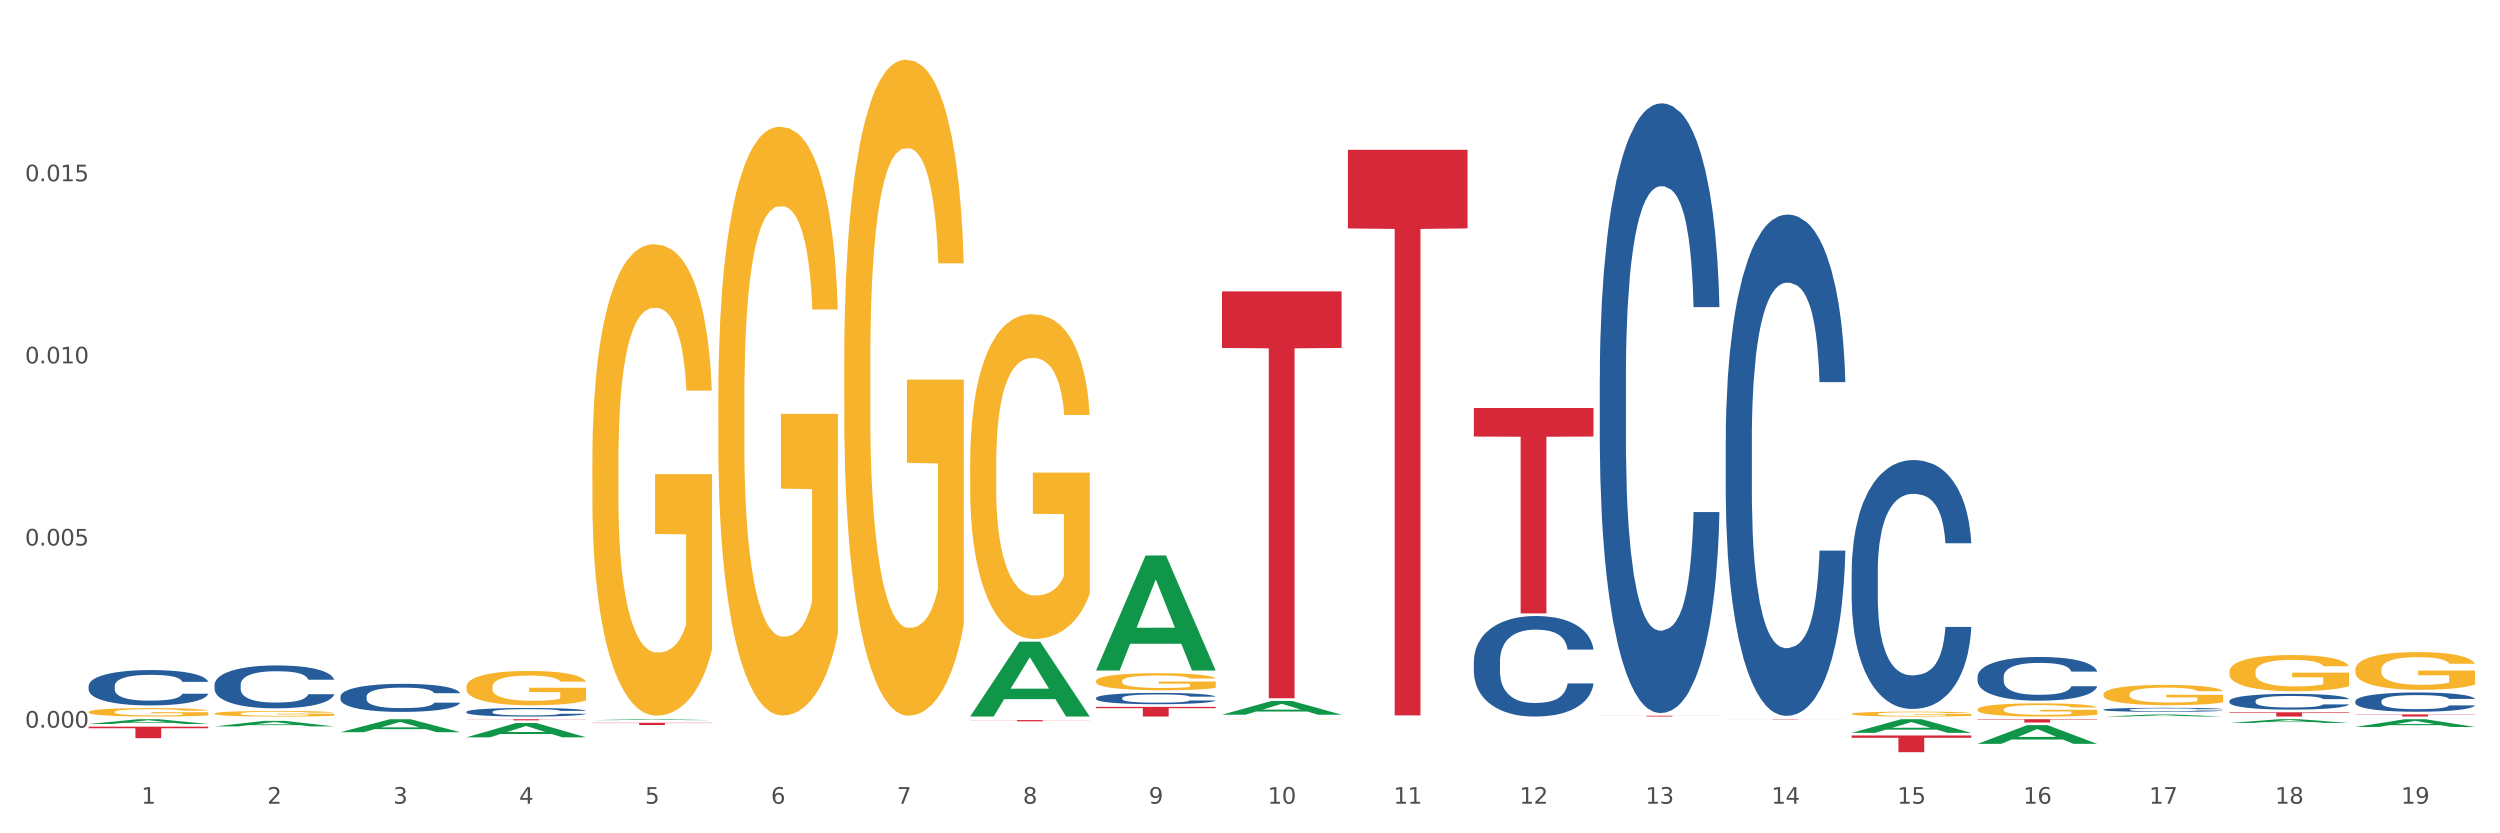 <?xml version="1.0" encoding="utf-8" standalone="no"?>
<!DOCTYPE svg PUBLIC "-//W3C//DTD SVG 1.1//EN"
  "http://www.w3.org/Graphics/SVG/1.1/DTD/svg11.dtd">
<svg xmlns:xlink="http://www.w3.org/1999/xlink" width="1080pt" height="360pt" viewBox="0 0 1080 360" xmlns="http://www.w3.org/2000/svg" version="1.1">
 <rect x="0" y="0" width="1080" height="360" fill="#333333" stroke="none"/>
 <defs>
  <style type="text/css">*{stroke-linejoin: round; stroke-linecap: butt}</style>
 </defs>
 <g id="figure_1">
  <g id="patch_1">
   <path d="M 0 360 
L 1080 360 
L 1080 0 
L 0 0 
z
" style="fill: #ffffff; stroke: #ffffff; stroke-linejoin: miter"/>
  </g>
  <g id="axes_1">
   <g id="matplotlib.axis_1">
    <g id="xtick_1">
     <g id="text_1">
      <!-- 1 -->
      <g style="fill: #4d4d4d" transform="translate(61.07 347.204) scale(0.096 -0.096)">
       <defs>
        <path id="DejaVuSans-31" d="M 794 531 
L 1825 531 
L 1825 4091 
L 703 3866 
L 703 4441 
L 1819 4666 
L 2450 4666 
L 2450 531 
L 3481 531 
L 3481 0 
L 794 0 
L 794 531 
z
" transform="scale(0.016)"/>
       </defs>
       <use xlink:href="#DejaVuSans-31"/>
      </g>
     </g>
    </g>
    <g id="xtick_2">
     <g id="text_2">
      <!-- 2 -->
      <g style="fill: #4d4d4d" transform="translate(115.472 347.204) scale(0.096 -0.096)">
       <defs>
        <path id="DejaVuSans-32" d="M 1228 531 
L 3431 531 
L 3431 0 
L 469 0 
L 469 531 
Q 828 903 1448 1529 
Q 2069 2156 2228 2338 
Q 2531 2678 2651 2914 
Q 2772 3150 2772 3378 
Q 2772 3750 2511 3984 
Q 2250 4219 1831 4219 
Q 1534 4219 1204 4116 
Q 875 4013 500 3803 
L 500 4441 
Q 881 4594 1212 4672 
Q 1544 4750 1819 4750 
Q 2544 4750 2975 4387 
Q 3406 4025 3406 3419 
Q 3406 3131 3298 2873 
Q 3191 2616 2906 2266 
Q 2828 2175 2409 1742 
Q 1991 1309 1228 531 
z
" transform="scale(0.016)"/>
       </defs>
       <use xlink:href="#DejaVuSans-32"/>
      </g>
     </g>
    </g>
    <g id="xtick_3">
     <g id="text_3">
      <!-- 3 -->
      <g style="fill: #4d4d4d" transform="translate(169.874 347.204) scale(0.096 -0.096)">
       <defs>
        <path id="DejaVuSans-33" d="M 2597 2516 
Q 3050 2419 3304 2112 
Q 3559 1806 3559 1356 
Q 3559 666 3084 287 
Q 2609 -91 1734 -91 
Q 1441 -91 1130 -33 
Q 819 25 488 141 
L 488 750 
Q 750 597 1062 519 
Q 1375 441 1716 441 
Q 2309 441 2620 675 
Q 2931 909 2931 1356 
Q 2931 1769 2642 2001 
Q 2353 2234 1838 2234 
L 1294 2234 
L 1294 2753 
L 1863 2753 
Q 2328 2753 2575 2939 
Q 2822 3125 2822 3475 
Q 2822 3834 2567 4026 
Q 2313 4219 1838 4219 
Q 1578 4219 1281 4162 
Q 984 4106 628 3988 
L 628 4550 
Q 988 4650 1302 4700 
Q 1616 4750 1894 4750 
Q 2613 4750 3031 4423 
Q 3450 4097 3450 3541 
Q 3450 3153 3228 2886 
Q 3006 2619 2597 2516 
z
" transform="scale(0.016)"/>
       </defs>
       <use xlink:href="#DejaVuSans-33"/>
      </g>
     </g>
    </g>
    <g id="xtick_4">
     <g id="text_4">
      <!-- 4 -->
      <g style="fill: #4d4d4d" transform="translate(224.276 347.204) scale(0.096 -0.096)">
       <defs>
        <path id="DejaVuSans-34" d="M 2419 4116 
L 825 1625 
L 2419 1625 
L 2419 4116 
z
M 2253 4666 
L 3047 4666 
L 3047 1625 
L 3713 1625 
L 3713 1100 
L 3047 1100 
L 3047 0 
L 2419 0 
L 2419 1100 
L 313 1100 
L 313 1709 
L 2253 4666 
z
" transform="scale(0.016)"/>
       </defs>
       <use xlink:href="#DejaVuSans-34"/>
      </g>
     </g>
    </g>
    <g id="xtick_5">
     <g id="text_5">
      <!-- 5 -->
      <g style="fill: #4d4d4d" transform="translate(278.678 347.204) scale(0.096 -0.096)">
       <defs>
        <path id="DejaVuSans-35" d="M 691 4666 
L 3169 4666 
L 3169 4134 
L 1269 4134 
L 1269 2991 
Q 1406 3038 1543 3061 
Q 1681 3084 1819 3084 
Q 2600 3084 3056 2656 
Q 3513 2228 3513 1497 
Q 3513 744 3044 326 
Q 2575 -91 1722 -91 
Q 1428 -91 1123 -41 
Q 819 9 494 109 
L 494 744 
Q 775 591 1075 516 
Q 1375 441 1709 441 
Q 2250 441 2565 725 
Q 2881 1009 2881 1497 
Q 2881 1984 2565 2268 
Q 2250 2553 1709 2553 
Q 1456 2553 1204 2497 
Q 953 2441 691 2322 
L 691 4666 
z
" transform="scale(0.016)"/>
       </defs>
       <use xlink:href="#DejaVuSans-35"/>
      </g>
     </g>
    </g>
    <g id="xtick_6">
     <g id="text_6">
      <!-- 6 -->
      <g style="fill: #4d4d4d" transform="translate(333.08 347.204) scale(0.096 -0.096)">
       <defs>
        <path id="DejaVuSans-36" d="M 2113 2584 
Q 1688 2584 1439 2293 
Q 1191 2003 1191 1497 
Q 1191 994 1439 701 
Q 1688 409 2113 409 
Q 2538 409 2786 701 
Q 3034 994 3034 1497 
Q 3034 2003 2786 2293 
Q 2538 2584 2113 2584 
z
M 3366 4563 
L 3366 3988 
Q 3128 4100 2886 4159 
Q 2644 4219 2406 4219 
Q 1781 4219 1451 3797 
Q 1122 3375 1075 2522 
Q 1259 2794 1537 2939 
Q 1816 3084 2150 3084 
Q 2853 3084 3261 2657 
Q 3669 2231 3669 1497 
Q 3669 778 3244 343 
Q 2819 -91 2113 -91 
Q 1303 -91 875 529 
Q 447 1150 447 2328 
Q 447 3434 972 4092 
Q 1497 4750 2381 4750 
Q 2619 4750 2861 4703 
Q 3103 4656 3366 4563 
z
" transform="scale(0.016)"/>
       </defs>
       <use xlink:href="#DejaVuSans-36"/>
      </g>
     </g>
    </g>
    <g id="xtick_7">
     <g id="text_7">
      <!-- 7 -->
      <g style="fill: #4d4d4d" transform="translate(387.482 347.204) scale(0.096 -0.096)">
       <defs>
        <path id="DejaVuSans-37" d="M 525 4666 
L 3525 4666 
L 3525 4397 
L 1831 0 
L 1172 0 
L 2766 4134 
L 525 4134 
L 525 4666 
z
" transform="scale(0.016)"/>
       </defs>
       <use xlink:href="#DejaVuSans-37"/>
      </g>
     </g>
    </g>
    <g id="xtick_8">
     <g id="text_8">
      <!-- 8 -->
      <g style="fill: #4d4d4d" transform="translate(441.884 347.204) scale(0.096 -0.096)">
       <defs>
        <path id="DejaVuSans-38" d="M 2034 2216 
Q 1584 2216 1326 1975 
Q 1069 1734 1069 1313 
Q 1069 891 1326 650 
Q 1584 409 2034 409 
Q 2484 409 2743 651 
Q 3003 894 3003 1313 
Q 3003 1734 2745 1975 
Q 2488 2216 2034 2216 
z
M 1403 2484 
Q 997 2584 770 2862 
Q 544 3141 544 3541 
Q 544 4100 942 4425 
Q 1341 4750 2034 4750 
Q 2731 4750 3128 4425 
Q 3525 4100 3525 3541 
Q 3525 3141 3298 2862 
Q 3072 2584 2669 2484 
Q 3125 2378 3379 2068 
Q 3634 1759 3634 1313 
Q 3634 634 3220 271 
Q 2806 -91 2034 -91 
Q 1263 -91 848 271 
Q 434 634 434 1313 
Q 434 1759 690 2068 
Q 947 2378 1403 2484 
z
M 1172 3481 
Q 1172 3119 1398 2916 
Q 1625 2713 2034 2713 
Q 2441 2713 2670 2916 
Q 2900 3119 2900 3481 
Q 2900 3844 2670 4047 
Q 2441 4250 2034 4250 
Q 1625 4250 1398 4047 
Q 1172 3844 1172 3481 
z
" transform="scale(0.016)"/>
       </defs>
       <use xlink:href="#DejaVuSans-38"/>
      </g>
     </g>
    </g>
    <g id="xtick_9">
     <g id="text_9">
      <!-- 9 -->
      <g style="fill: #4d4d4d" transform="translate(496.286 347.204) scale(0.096 -0.096)">
       <defs>
        <path id="DejaVuSans-39" d="M 703 97 
L 703 672 
Q 941 559 1184 500 
Q 1428 441 1663 441 
Q 2288 441 2617 861 
Q 2947 1281 2994 2138 
Q 2813 1869 2534 1725 
Q 2256 1581 1919 1581 
Q 1219 1581 811 2004 
Q 403 2428 403 3163 
Q 403 3881 828 4315 
Q 1253 4750 1959 4750 
Q 2769 4750 3195 4129 
Q 3622 3509 3622 2328 
Q 3622 1225 3098 567 
Q 2575 -91 1691 -91 
Q 1453 -91 1209 -44 
Q 966 3 703 97 
z
M 1959 2075 
Q 2384 2075 2632 2365 
Q 2881 2656 2881 3163 
Q 2881 3666 2632 3958 
Q 2384 4250 1959 4250 
Q 1534 4250 1286 3958 
Q 1038 3666 1038 3163 
Q 1038 2656 1286 2365 
Q 1534 2075 1959 2075 
z
" transform="scale(0.016)"/>
       </defs>
       <use xlink:href="#DejaVuSans-39"/>
      </g>
     </g>
    </g>
    <g id="xtick_10">
     <g id="text_10">
      <!-- 10 -->
      <g style="fill: #4d4d4d" transform="translate(547.634 347.204) scale(0.096 -0.096)">
       <defs>
        <path id="DejaVuSans-30" d="M 2034 4250 
Q 1547 4250 1301 3770 
Q 1056 3291 1056 2328 
Q 1056 1369 1301 889 
Q 1547 409 2034 409 
Q 2525 409 2770 889 
Q 3016 1369 3016 2328 
Q 3016 3291 2770 3770 
Q 2525 4250 2034 4250 
z
M 2034 4750 
Q 2819 4750 3233 4129 
Q 3647 3509 3647 2328 
Q 3647 1150 3233 529 
Q 2819 -91 2034 -91 
Q 1250 -91 836 529 
Q 422 1150 422 2328 
Q 422 3509 836 4129 
Q 1250 4750 2034 4750 
z
" transform="scale(0.016)"/>
       </defs>
       <use xlink:href="#DejaVuSans-31"/>
       <use xlink:href="#DejaVuSans-30" transform="translate(63.623 0)"/>
      </g>
     </g>
    </g>
    <g id="xtick_11">
     <g id="text_11">
      <!-- 11 -->
      <g style="fill: #4d4d4d" transform="translate(602.035 347.204) scale(0.096 -0.096)">
       <use xlink:href="#DejaVuSans-31"/>
       <use xlink:href="#DejaVuSans-31" transform="translate(63.623 0)"/>
      </g>
     </g>
    </g>
    <g id="xtick_12">
     <g id="text_12">
      <!-- 12 -->
      <g style="fill: #4d4d4d" transform="translate(656.437 347.204) scale(0.096 -0.096)">
       <use xlink:href="#DejaVuSans-31"/>
       <use xlink:href="#DejaVuSans-32" transform="translate(63.623 0)"/>
      </g>
     </g>
    </g>
    <g id="xtick_13">
     <g id="text_13">
      <!-- 13 -->
      <g style="fill: #4d4d4d" transform="translate(710.839 347.204) scale(0.096 -0.096)">
       <use xlink:href="#DejaVuSans-31"/>
       <use xlink:href="#DejaVuSans-33" transform="translate(63.623 0)"/>
      </g>
     </g>
    </g>
    <g id="xtick_14">
     <g id="text_14">
      <!-- 14 -->
      <g style="fill: #4d4d4d" transform="translate(765.241 347.204) scale(0.096 -0.096)">
       <use xlink:href="#DejaVuSans-31"/>
       <use xlink:href="#DejaVuSans-34" transform="translate(63.623 0)"/>
      </g>
     </g>
    </g>
    <g id="xtick_15">
     <g id="text_15">
      <!-- 15 -->
      <g style="fill: #4d4d4d" transform="translate(819.643 347.204) scale(0.096 -0.096)">
       <use xlink:href="#DejaVuSans-31"/>
       <use xlink:href="#DejaVuSans-35" transform="translate(63.623 0)"/>
      </g>
     </g>
    </g>
    <g id="xtick_16">
     <g id="text_16">
      <!-- 16 -->
      <g style="fill: #4d4d4d" transform="translate(874.045 347.204) scale(0.096 -0.096)">
       <use xlink:href="#DejaVuSans-31"/>
       <use xlink:href="#DejaVuSans-36" transform="translate(63.623 0)"/>
      </g>
     </g>
    </g>
    <g id="xtick_17">
     <g id="text_17">
      <!-- 17 -->
      <g style="fill: #4d4d4d" transform="translate(928.447 347.204) scale(0.096 -0.096)">
       <use xlink:href="#DejaVuSans-31"/>
       <use xlink:href="#DejaVuSans-37" transform="translate(63.623 0)"/>
      </g>
     </g>
    </g>
    <g id="xtick_18">
     <g id="text_18">
      <!-- 18 -->
      <g style="fill: #4d4d4d" transform="translate(982.849 347.204) scale(0.096 -0.096)">
       <use xlink:href="#DejaVuSans-31"/>
       <use xlink:href="#DejaVuSans-38" transform="translate(63.623 0)"/>
      </g>
     </g>
    </g>
    <g id="xtick_19">
     <g id="text_19">
      <!-- 19 -->
      <g style="fill: #4d4d4d" transform="translate(1037.251 347.204) scale(0.096 -0.096)">
       <use xlink:href="#DejaVuSans-31"/>
       <use xlink:href="#DejaVuSans-39" transform="translate(63.623 0)"/>
      </g>
     </g>
    </g>
    <g id="xtick_20"/>
    <g id="xtick_21"/>
    <g id="xtick_22"/>
    <g id="xtick_23"/>
    <g id="xtick_24"/>
    <g id="xtick_25"/>
    <g id="xtick_26"/>
    <g id="xtick_27"/>
    <g id="xtick_28"/>
    <g id="xtick_29"/>
    <g id="xtick_30"/>
    <g id="xtick_31"/>
    <g id="xtick_32"/>
    <g id="xtick_33"/>
    <g id="xtick_34"/>
    <g id="xtick_35"/>
    <g id="xtick_36"/>
    <g id="xtick_37"/>
   </g>
   <g id="matplotlib.axis_2">
    <g id="ytick_1">
     <g id="text_20">
      <!-- 0.000 -->
      <g style="fill: #4d4d4d" transform="translate(10.8 314.342) scale(0.096 -0.096)">
       <defs>
        <path id="DejaVuSans-2e" d="M 684 794 
L 1344 794 
L 1344 0 
L 684 0 
L 684 794 
z
" transform="scale(0.016)"/>
       </defs>
       <use xlink:href="#DejaVuSans-30"/>
       <use xlink:href="#DejaVuSans-2e" transform="translate(63.623 0)"/>
       <use xlink:href="#DejaVuSans-30" transform="translate(95.41 0)"/>
       <use xlink:href="#DejaVuSans-30" transform="translate(159.033 0)"/>
       <use xlink:href="#DejaVuSans-30" transform="translate(222.656 0)"/>
      </g>
     </g>
    </g>
    <g id="ytick_2">
     <g id="text_21">
      <!-- 0.005 -->
      <g style="fill: #4d4d4d" transform="translate(10.8 235.666) scale(0.096 -0.096)">
       <use xlink:href="#DejaVuSans-30"/>
       <use xlink:href="#DejaVuSans-2e" transform="translate(63.623 0)"/>
       <use xlink:href="#DejaVuSans-30" transform="translate(95.41 0)"/>
       <use xlink:href="#DejaVuSans-30" transform="translate(159.033 0)"/>
       <use xlink:href="#DejaVuSans-35" transform="translate(222.656 0)"/>
      </g>
     </g>
    </g>
    <g id="ytick_3">
     <g id="text_22">
      <!-- 0.010 -->
      <g style="fill: #4d4d4d" transform="translate(10.8 156.991) scale(0.096 -0.096)">
       <use xlink:href="#DejaVuSans-30"/>
       <use xlink:href="#DejaVuSans-2e" transform="translate(63.623 0)"/>
       <use xlink:href="#DejaVuSans-30" transform="translate(95.41 0)"/>
       <use xlink:href="#DejaVuSans-31" transform="translate(159.033 0)"/>
       <use xlink:href="#DejaVuSans-30" transform="translate(222.656 0)"/>
      </g>
     </g>
    </g>
    <g id="ytick_4">
     <g id="text_23">
      <!-- 0.015 -->
      <g style="fill: #4d4d4d" transform="translate(10.8 78.315) scale(0.096 -0.096)">
       <use xlink:href="#DejaVuSans-30"/>
       <use xlink:href="#DejaVuSans-2e" transform="translate(63.623 0)"/>
       <use xlink:href="#DejaVuSans-30" transform="translate(95.41 0)"/>
       <use xlink:href="#DejaVuSans-31" transform="translate(159.033 0)"/>
       <use xlink:href="#DejaVuSans-35" transform="translate(222.656 0)"/>
      </g>
     </g>
    </g>
    <g id="ytick_5"/>
    <g id="ytick_6"/>
    <g id="ytick_7"/>
    <g id="ytick_8"/>
   </g>
   <g id="PolyCollection_1">
    <path d="M 1017.518 314.049 
L 1017.571 314.046 
L 1038.884 310.698 
L 1047.728 310.695 
L 1069.2 314.055 
L 1058.97 314.055 
L 1054.335 313.273 
L 1032.33 313.273 
L 1032.17 313.285 
L 1027.695 314.055 
L 1017.518 314.055 
L 1017.518 314.049 
L 1035.101 312.806 
L 1051.564 312.803 
L 1043.412 311.411 
L 1043.306 311.405 
L 1043.199 311.414 
L 1035.047 312.803 
L 1035.101 312.806 
L 1017.518 314.049 
z
" clip-path="url(#p3ad9c3d582)" style="fill: #109648"/>
    <path d="M 854.312 310.695 
L 905.994 310.695 
L 905.994 310.893 
L 885.664 310.894 
L 885.664 312.123 
L 874.52 312.123 
L 874.52 310.894 
L 854.312 310.893 
L 854.312 310.696 
L 854.312 310.695 
z
" clip-path="url(#p3ad9c3d582)" style="fill: #d62839"/>
    <path d="M 691.106 309.187 
L 742.788 309.187 
L 742.788 309.238 
L 722.458 309.239 
L 722.458 309.555 
L 711.314 309.555 
L 711.314 309.239 
L 691.106 309.238 
L 691.106 309.188 
L 691.106 309.187 
z
" clip-path="url(#p3ad9c3d582)" style="fill: #d62839"/>
    <path d="M 745.508 310.807 
L 797.19 310.807 
L 797.19 310.827 
L 776.86 310.827 
L 776.86 310.951 
L 765.716 310.951 
L 765.716 310.827 
L 745.508 310.827 
L 745.508 310.807 
L 745.508 310.807 
z
" clip-path="url(#p3ad9c3d582)" style="fill: #d62839"/>
    <path d="M 799.91 317.729 
L 851.592 317.729 
L 851.592 318.732 
L 831.262 318.739 
L 831.262 324.95 
L 820.118 324.95 
L 820.118 318.739 
L 799.91 318.732 
L 799.91 317.736 
L 799.91 317.729 
z
" clip-path="url(#p3ad9c3d582)" style="fill: #d62839"/>
    <path d="M 799.91 316.578 
L 799.964 316.572 
L 821.276 310.7 
L 830.12 310.695 
L 851.592 316.589 
L 841.362 316.589 
L 836.727 315.216 
L 814.722 315.216 
L 814.562 315.239 
L 810.087 316.589 
L 799.91 316.589 
L 799.91 316.578 
L 817.493 314.397 
L 833.956 314.392 
L 825.805 311.951 
L 825.698 311.94 
L 825.591 311.957 
L 817.44 314.392 
L 817.493 314.397 
L 799.91 316.578 
z
" clip-path="url(#p3ad9c3d582)" style="fill: #109648"/>
    <path d="M 963.116 312.317 
L 963.169 312.315 
L 984.482 310.696 
L 993.326 310.695 
L 1014.798 312.32 
L 1004.568 312.32 
L 999.933 311.941 
L 977.928 311.941 
L 977.768 311.947 
L 973.293 312.32 
L 963.116 312.32 
L 963.116 312.317 
L 980.699 311.715 
L 997.162 311.714 
L 989.01 311.041 
L 988.904 311.038 
L 988.797 311.043 
L 980.645 311.714 
L 980.699 311.715 
L 963.116 312.317 
z
" clip-path="url(#p3ad9c3d582)" style="fill: #109648"/>
    <path d="M 908.714 309.553 
L 908.768 309.552 
L 930.08 308.655 
L 938.924 308.654 
L 960.396 309.555 
L 950.166 309.555 
L 945.531 309.345 
L 923.526 309.345 
L 923.366 309.349 
L 918.891 309.555 
L 908.714 309.555 
L 908.714 309.553 
L 926.297 309.22 
L 942.76 309.219 
L 934.608 308.846 
L 934.502 308.845 
L 934.395 308.847 
L 926.243 309.219 
L 926.297 309.22 
L 908.714 309.553 
z
" clip-path="url(#p3ad9c3d582)" style="fill: #109648"/>
    <path d="M 473.499 289.59 
L 473.552 289.544 
L 494.864 239.989 
L 503.709 239.942 
L 525.18 289.684 
L 514.951 289.684 
L 510.315 278.101 
L 488.311 278.101 
L 488.151 278.288 
L 483.675 289.684 
L 473.499 289.684 
L 473.499 289.59 
L 491.081 271.188 
L 507.545 271.142 
L 499.393 250.544 
L 499.286 250.451 
L 499.18 250.591 
L 491.028 271.142 
L 491.081 271.188 
L 473.499 289.59 
z
" clip-path="url(#p3ad9c3d582)" style="fill: #109648"/>
    <path d="M 527.901 308.744 
L 527.954 308.739 
L 549.266 302.809 
L 558.11 302.803 
L 579.582 308.756 
L 569.353 308.756 
L 564.717 307.369 
L 542.712 307.369 
L 542.553 307.392 
L 538.077 308.756 
L 527.901 308.756 
L 527.901 308.744 
L 545.483 306.542 
L 561.947 306.537 
L 553.795 304.072 
L 553.688 304.061 
L 553.582 304.078 
L 545.43 306.537 
L 545.483 306.542 
L 527.901 308.744 
z
" clip-path="url(#p3ad9c3d582)" style="fill: #109648"/>
    <path d="M 419.097 309.494 
L 419.15 309.464 
L 440.462 277.213 
L 449.307 277.183 
L 470.779 309.555 
L 460.549 309.555 
L 455.913 302.017 
L 433.909 302.017 
L 433.749 302.138 
L 429.273 309.555 
L 419.097 309.555 
L 419.097 309.494 
L 436.679 297.518 
L 453.143 297.487 
L 444.991 284.083 
L 444.884 284.022 
L 444.778 284.113 
L 436.626 297.487 
L 436.679 297.518 
L 419.097 309.494 
z
" clip-path="url(#p3ad9c3d582)" style="fill: #109648"/>
    <path d="M 255.891 311.103 
L 255.944 311.103 
L 277.256 310.695 
L 286.101 310.695 
L 307.573 311.104 
L 297.343 311.104 
L 292.707 311.008 
L 270.703 311.008 
L 270.543 311.01 
L 266.067 311.104 
L 255.891 311.104 
L 255.891 311.103 
L 273.473 310.952 
L 289.937 310.951 
L 281.785 310.782 
L 281.678 310.781 
L 281.572 310.782 
L 273.42 310.951 
L 273.473 310.952 
L 255.891 311.103 
z
" clip-path="url(#p3ad9c3d582)" style="fill: #109648"/>
    <path d="M 147.087 316.286 
L 147.14 316.28 
L 168.452 310.7 
L 177.297 310.695 
L 198.769 316.296 
L 188.539 316.296 
L 183.904 314.992 
L 161.899 314.992 
L 161.739 315.013 
L 157.263 316.296 
L 147.087 316.296 
L 147.087 316.286 
L 164.669 314.213 
L 181.133 314.208 
L 172.981 311.889 
L 172.875 311.878 
L 172.768 311.894 
L 164.616 314.208 
L 164.669 314.213 
L 147.087 316.286 
z
" clip-path="url(#p3ad9c3d582)" style="fill: #109648"/>
    <path d="M 201.489 318.508 
L 201.542 318.503 
L 222.854 312.344 
L 231.699 312.338 
L 253.171 318.52 
L 242.941 318.52 
L 238.306 317.08 
L 216.301 317.08 
L 216.141 317.104 
L 211.665 318.52 
L 201.489 318.52 
L 201.489 318.508 
L 219.071 316.221 
L 235.535 316.216 
L 227.383 313.656 
L 227.277 313.644 
L 227.17 313.662 
L 219.018 316.216 
L 219.071 316.221 
L 201.489 318.508 
z
" clip-path="url(#p3ad9c3d582)" style="fill: #109648"/>
    <path d="M 38.283 312.765 
L 38.336 312.763 
L 59.648 310.697 
L 68.493 310.695 
L 89.965 312.769 
L 79.735 312.769 
L 75.1 312.286 
L 53.095 312.286 
L 52.935 312.294 
L 48.46 312.769 
L 38.283 312.769 
L 38.283 312.765 
L 55.865 311.998 
L 72.329 311.996 
L 64.177 311.137 
L 64.071 311.133 
L 63.964 311.139 
L 55.812 311.996 
L 55.865 311.998 
L 38.283 312.765 
z
" clip-path="url(#p3ad9c3d582)" style="fill: #109648"/>
    <path d="M 92.685 313.806 
L 92.738 313.804 
L 114.05 311.404 
L 122.895 311.402 
L 144.367 313.81 
L 134.137 313.81 
L 129.502 313.25 
L 107.497 313.25 
L 107.337 313.259 
L 102.861 313.81 
L 92.685 313.81 
L 92.685 313.806 
L 110.267 312.915 
L 126.731 312.913 
L 118.579 311.915 
L 118.473 311.911 
L 118.366 311.918 
L 110.214 312.913 
L 110.267 312.915 
L 92.685 313.806 
z
" clip-path="url(#p3ad9c3d582)" style="fill: #109648"/>
    <path d="M 38.283 313.909 
L 89.965 313.909 
L 89.965 314.603 
L 69.635 314.608 
L 69.635 318.903 
L 58.49 318.903 
L 58.49 314.608 
L 38.283 314.603 
L 38.283 313.914 
L 38.283 313.909 
z
" clip-path="url(#p3ad9c3d582)" style="fill: #d62839"/>
    <path d="M 201.489 310.695 
L 253.171 310.695 
L 253.171 310.765 
L 232.841 310.765 
L 232.841 311.198 
L 221.696 311.198 
L 221.696 310.765 
L 201.489 310.765 
L 201.489 310.695 
L 201.489 310.695 
z
" clip-path="url(#p3ad9c3d582)" style="fill: #d62839"/>
    <path d="M 854.312 321.341 
L 854.366 321.334 
L 875.678 313.271 
L 884.522 313.263 
L 905.994 321.356 
L 895.764 321.356 
L 891.129 319.472 
L 869.124 319.472 
L 868.964 319.502 
L 864.489 321.356 
L 854.312 321.356 
L 854.312 321.341 
L 871.895 318.347 
L 888.358 318.339 
L 880.206 314.988 
L 880.1 314.973 
L 879.993 314.996 
L 871.841 318.339 
L 871.895 318.347 
L 854.312 321.341 
z
" clip-path="url(#p3ad9c3d582)" style="fill: #109648"/>
    <path d="M 582.303 64.718 
L 633.984 64.718 
L 633.984 98.674 
L 613.655 98.903 
L 613.655 309.06 
L 602.51 309.06 
L 602.51 98.903 
L 582.303 98.674 
L 582.303 64.948 
L 582.303 64.718 
z
" clip-path="url(#p3ad9c3d582)" style="fill: #d62839"/>
    <path d="M 527.901 125.892 
L 579.582 125.892 
L 579.582 150.318 
L 559.253 150.483 
L 559.253 301.664 
L 548.108 301.664 
L 548.108 150.483 
L 527.901 150.318 
L 527.901 126.057 
L 527.901 125.892 
z
" clip-path="url(#p3ad9c3d582)" style="fill: #d62839"/>
    <path d="M 473.499 305.355 
L 525.18 305.355 
L 525.18 305.939 
L 504.851 305.943 
L 504.851 309.555 
L 493.706 309.555 
L 493.706 305.943 
L 473.499 305.939 
L 473.499 305.359 
L 473.499 305.355 
z
" clip-path="url(#p3ad9c3d582)" style="fill: #d62839"/>
    <path d="M 419.097 311.056 
L 470.779 311.056 
L 470.779 311.135 
L 450.449 311.136 
L 450.449 311.626 
L 439.304 311.626 
L 439.304 311.136 
L 419.097 311.135 
L 419.097 311.057 
L 419.097 311.056 
z
" clip-path="url(#p3ad9c3d582)" style="fill: #d62839"/>
    <path d="M 255.891 312.244 
L 307.573 312.244 
L 307.573 312.375 
L 287.243 312.376 
L 287.243 313.192 
L 276.098 313.192 
L 276.098 312.376 
L 255.891 312.375 
L 255.891 312.244 
L 255.891 312.244 
z
" clip-path="url(#p3ad9c3d582)" style="fill: #d62839"/>
    <path d="M 1017.518 308.608 
L 1069.2 308.608 
L 1069.2 308.74 
L 1048.87 308.741 
L 1048.87 309.555 
L 1037.726 309.555 
L 1037.726 308.741 
L 1017.518 308.74 
L 1017.518 308.609 
L 1017.518 308.608 
z
" clip-path="url(#p3ad9c3d582)" style="fill: #d62839"/>
    <path d="M 963.116 307.693 
L 1014.798 307.693 
L 1014.798 307.952 
L 994.468 307.954 
L 994.468 309.555 
L 983.324 309.555 
L 983.324 307.954 
L 963.116 307.952 
L 963.116 307.695 
L 963.116 307.693 
z
" clip-path="url(#p3ad9c3d582)" style="fill: #d62839"/>
    <path d="M 636.704 176.262 
L 688.386 176.262 
L 688.386 188.59 
L 668.057 188.674 
L 668.057 264.977 
L 656.912 264.977 
L 656.912 188.674 
L 636.704 188.59 
L 636.704 176.345 
L 636.704 176.262 
z
" clip-path="url(#p3ad9c3d582)" style="fill: #d62839"/>
    <path d="M 1017.518 302.889 
L 1017.579 302.881 
L 1017.579 302.669 
L 1017.763 302.38 
L 1018.434 301.848 
L 1019.29 301.446 
L 1020.756 300.975 
L 1021.55 300.778 
L 1022.589 300.557 
L 1024.727 300.2 
L 1027.17 299.897 
L 1028.881 299.73 
L 1030.164 299.623 
L 1033.035 299.433 
L 1034.684 299.35 
L 1036.395 299.281 
L 1037.861 299.236 
L 1040.305 299.183 
L 1042.259 299.16 
L 1044.52 299.152 
L 1046.414 299.16 
L 1048.918 299.19 
L 1052.584 299.281 
L 1053.989 299.335 
L 1055.882 299.426 
L 1057.837 299.547 
L 1059.426 299.669 
L 1061.258 299.843 
L 1063.152 300.071 
L 1064.985 300.36 
L 1066.268 300.626 
L 1067.306 300.907 
L 1068.223 301.248 
L 1068.895 301.621 
L 1069.2 301.932 
L 1058.021 301.932 
L 1057.715 301.651 
L 1057.104 301.347 
L 1056.493 301.142 
L 1055.821 300.975 
L 1054.783 300.785 
L 1053.866 300.664 
L 1052.339 300.519 
L 1050.934 300.428 
L 1049.773 300.375 
L 1048.368 300.33 
L 1045.375 300.284 
L 1043.237 300.284 
L 1041.893 300.299 
L 1040.244 300.337 
L 1038.838 300.39 
L 1037.189 300.481 
L 1035.906 300.58 
L 1034.623 300.709 
L 1033.89 300.8 
L 1032.791 300.967 
L 1032.057 301.104 
L 1031.08 301.34 
L 1030.53 301.507 
L 1029.553 301.94 
L 1029.125 302.259 
L 1028.942 302.479 
L 1028.82 302.722 
L 1028.82 303.907 
L 1029.186 304.438 
L 1029.492 304.666 
L 1029.98 304.924 
L 1030.897 305.258 
L 1032.241 305.585 
L 1033.646 305.82 
L 1034.807 305.965 
L 1035.906 306.071 
L 1037.006 306.155 
L 1038.35 306.231 
L 1039.449 306.276 
L 1041.099 306.322 
L 1043.054 306.344 
L 1044.581 306.344 
L 1047.696 306.307 
L 1049.102 306.269 
L 1050.445 306.215 
L 1051.912 306.132 
L 1053.072 306.041 
L 1053.744 305.972 
L 1054.844 305.828 
L 1055.699 305.676 
L 1056.432 305.501 
L 1056.921 305.35 
L 1057.471 305.122 
L 1057.898 304.864 
L 1058.021 304.727 
L 1069.2 304.727 
L 1068.956 305 
L 1068.528 305.266 
L 1067.673 305.623 
L 1067.001 305.828 
L 1065.962 306.079 
L 1064.863 306.291 
L 1063.335 306.527 
L 1061.93 306.701 
L 1060.464 306.853 
L 1058.876 306.99 
L 1056.005 307.18 
L 1054.966 307.233 
L 1052.767 307.324 
L 1051.056 307.377 
L 1048.552 307.431 
L 1045.986 307.461 
L 1043.298 307.468 
L 1040.915 307.453 
L 1038.289 307.408 
L 1036.639 307.362 
L 1034.807 307.294 
L 1032.668 307.187 
L 1030.652 307.058 
L 1028.759 306.906 
L 1026.987 306.732 
L 1025.338 306.534 
L 1023.199 306.208 
L 1021.611 305.889 
L 1020.45 305.593 
L 1019.656 305.342 
L 1018.862 305.023 
L 1018.434 304.803 
L 1017.763 304.271 
L 1017.518 303.778 
L 1017.518 302.889 
z
" clip-path="url(#p3ad9c3d582)" style="fill: #255c99"/>
    <path d="M 963.116 302.806 
L 963.177 302.8 
L 963.177 302.626 
L 963.361 302.39 
L 964.033 301.955 
L 964.888 301.625 
L 966.354 301.24 
L 967.148 301.078 
L 968.187 300.898 
L 970.325 300.606 
L 972.768 300.358 
L 974.479 300.221 
L 975.762 300.134 
L 978.633 299.978 
L 980.282 299.91 
L 981.993 299.854 
L 983.459 299.817 
L 985.903 299.773 
L 987.858 299.755 
L 990.118 299.749 
L 992.012 299.755 
L 994.516 299.78 
L 998.182 299.854 
L 999.587 299.898 
L 1001.481 299.972 
L 1003.435 300.072 
L 1005.024 300.171 
L 1006.856 300.314 
L 1008.75 300.5 
L 1010.583 300.737 
L 1011.866 300.954 
L 1012.904 301.184 
L 1013.821 301.464 
L 1014.493 301.768 
L 1014.798 302.023 
L 1003.619 302.023 
L 1003.313 301.793 
L 1002.702 301.545 
L 1002.091 301.377 
L 1001.419 301.24 
L 1000.381 301.085 
L 999.465 300.985 
L 997.937 300.867 
L 996.532 300.793 
L 995.372 300.749 
L 993.966 300.712 
L 990.973 300.674 
L 988.835 300.674 
L 987.491 300.687 
L 985.842 300.718 
L 984.436 300.761 
L 982.787 300.836 
L 981.504 300.917 
L 980.221 301.022 
L 979.488 301.097 
L 978.389 301.234 
L 977.656 301.346 
L 976.678 301.538 
L 976.128 301.675 
L 975.151 302.029 
L 974.723 302.29 
L 974.54 302.47 
L 974.418 302.669 
L 974.418 303.639 
L 974.784 304.074 
L 975.09 304.26 
L 975.578 304.472 
L 976.495 304.745 
L 977.839 305.012 
L 979.244 305.205 
L 980.405 305.323 
L 981.504 305.41 
L 982.604 305.478 
L 983.948 305.54 
L 985.047 305.578 
L 986.697 305.615 
L 988.652 305.634 
L 990.179 305.634 
L 993.294 305.603 
L 994.7 305.572 
L 996.044 305.528 
L 997.51 305.46 
L 998.67 305.385 
L 999.342 305.329 
L 1000.442 305.211 
L 1001.297 305.087 
L 1002.03 304.944 
L 1002.519 304.82 
L 1003.069 304.633 
L 1003.496 304.422 
L 1003.619 304.31 
L 1014.798 304.31 
L 1014.554 304.534 
L 1014.126 304.751 
L 1013.271 305.043 
L 1012.599 305.211 
L 1011.56 305.416 
L 1010.461 305.59 
L 1008.933 305.783 
L 1007.528 305.926 
L 1006.062 306.05 
L 1004.474 306.162 
L 1001.603 306.317 
L 1000.564 306.361 
L 998.365 306.435 
L 996.654 306.479 
L 994.15 306.522 
L 991.584 306.547 
L 988.896 306.553 
L 986.514 306.541 
L 983.887 306.504 
L 982.237 306.466 
L 980.405 306.41 
L 978.266 306.323 
L 976.25 306.218 
L 974.357 306.094 
L 972.585 305.951 
L 970.936 305.789 
L 968.798 305.522 
L 967.209 305.261 
L 966.048 305.018 
L 965.254 304.813 
L 964.46 304.552 
L 964.033 304.372 
L 963.361 303.937 
L 963.116 303.533 
L 963.116 302.806 
z
" clip-path="url(#p3ad9c3d582)" style="fill: #255c99"/>
    <path d="M 908.714 306.559 
L 908.775 306.558 
L 908.775 306.513 
L 908.959 306.453 
L 909.631 306.342 
L 910.486 306.258 
L 911.952 306.16 
L 912.746 306.119 
L 913.785 306.073 
L 915.923 305.998 
L 918.366 305.935 
L 920.077 305.9 
L 921.36 305.878 
L 924.231 305.838 
L 925.88 305.821 
L 927.591 305.807 
L 929.057 305.797 
L 931.501 305.786 
L 933.456 305.781 
L 935.716 305.78 
L 937.61 305.781 
L 940.114 305.788 
L 943.78 305.807 
L 945.185 305.818 
L 947.079 305.837 
L 949.033 305.862 
L 950.622 305.887 
L 952.454 305.924 
L 954.348 305.971 
L 956.181 306.032 
L 957.464 306.087 
L 958.502 306.146 
L 959.419 306.217 
L 960.091 306.295 
L 960.396 306.36 
L 949.217 306.36 
L 948.911 306.301 
L 948.3 306.238 
L 947.689 306.195 
L 947.017 306.16 
L 945.979 306.12 
L 945.063 306.095 
L 943.535 306.065 
L 942.13 306.046 
L 940.97 306.035 
L 939.565 306.025 
L 936.571 306.016 
L 934.433 306.016 
L 933.089 306.019 
L 931.44 306.027 
L 930.035 306.038 
L 928.385 306.057 
L 927.102 306.078 
L 925.819 306.105 
L 925.086 306.124 
L 923.987 306.158 
L 923.254 306.187 
L 922.276 306.236 
L 921.726 306.271 
L 920.749 306.361 
L 920.321 306.428 
L 920.138 306.474 
L 920.016 306.524 
L 920.016 306.771 
L 920.382 306.882 
L 920.688 306.93 
L 921.177 306.984 
L 922.093 307.053 
L 923.437 307.122 
L 924.842 307.171 
L 926.003 307.201 
L 927.102 307.223 
L 928.202 307.24 
L 929.546 307.256 
L 930.645 307.266 
L 932.295 307.275 
L 934.25 307.28 
L 935.777 307.28 
L 938.893 307.272 
L 940.298 307.264 
L 941.642 307.253 
L 943.108 307.236 
L 944.268 307.217 
L 944.94 307.202 
L 946.04 307.172 
L 946.895 307.141 
L 947.628 307.104 
L 948.117 307.073 
L 948.667 307.025 
L 949.095 306.971 
L 949.217 306.943 
L 960.396 306.943 
L 960.152 307 
L 959.724 307.055 
L 958.869 307.13 
L 958.197 307.172 
L 957.158 307.225 
L 956.059 307.269 
L 954.531 307.318 
L 953.126 307.355 
L 951.66 307.386 
L 950.072 307.415 
L 947.201 307.454 
L 946.162 307.465 
L 943.963 307.484 
L 942.252 307.496 
L 939.748 307.507 
L 937.182 307.513 
L 934.494 307.515 
L 932.112 307.511 
L 929.485 307.502 
L 927.835 307.492 
L 926.003 307.478 
L 923.864 307.456 
L 921.849 307.429 
L 919.955 307.397 
L 918.183 307.361 
L 916.534 307.32 
L 914.396 307.252 
L 912.807 307.185 
L 911.647 307.123 
L 910.852 307.071 
L 910.058 307.004 
L 909.631 306.958 
L 908.959 306.848 
L 908.714 306.745 
L 908.714 306.559 
z
" clip-path="url(#p3ad9c3d582)" style="fill: #255c99"/>
    <path d="M 854.312 292.298 
L 854.373 292.28 
L 854.373 291.797 
L 854.557 291.141 
L 855.229 289.934 
L 856.084 289.019 
L 857.55 287.949 
L 858.344 287.5 
L 859.383 287 
L 861.521 286.189 
L 863.964 285.499 
L 865.675 285.119 
L 866.958 284.877 
L 869.829 284.446 
L 871.478 284.256 
L 873.189 284.101 
L 874.655 283.997 
L 877.099 283.877 
L 879.054 283.825 
L 881.314 283.808 
L 883.208 283.825 
L 885.712 283.894 
L 889.378 284.101 
L 890.783 284.222 
L 892.677 284.429 
L 894.631 284.705 
L 896.22 284.981 
L 898.052 285.378 
L 899.946 285.896 
L 901.779 286.551 
L 903.062 287.155 
L 904.1 287.794 
L 905.017 288.57 
L 905.689 289.416 
L 905.994 290.123 
L 894.815 290.123 
L 894.509 289.485 
L 893.898 288.795 
L 893.287 288.329 
L 892.616 287.949 
L 891.577 287.518 
L 890.661 287.242 
L 889.133 286.914 
L 887.728 286.707 
L 886.568 286.586 
L 885.163 286.482 
L 882.169 286.379 
L 880.031 286.379 
L 878.687 286.413 
L 877.038 286.5 
L 875.633 286.62 
L 873.983 286.827 
L 872.7 287.052 
L 871.417 287.345 
L 870.684 287.552 
L 869.585 287.932 
L 868.852 288.242 
L 867.874 288.777 
L 867.324 289.157 
L 866.347 290.141 
L 865.919 290.865 
L 865.736 291.366 
L 865.614 291.918 
L 865.614 294.61 
L 865.98 295.818 
L 866.286 296.336 
L 866.775 296.922 
L 867.691 297.682 
L 869.035 298.424 
L 870.44 298.959 
L 871.601 299.286 
L 872.7 299.528 
L 873.8 299.718 
L 875.144 299.89 
L 876.243 299.994 
L 877.893 300.097 
L 879.848 300.149 
L 881.375 300.149 
L 884.491 300.063 
L 885.896 299.977 
L 887.24 299.856 
L 888.706 299.666 
L 889.866 299.459 
L 890.538 299.304 
L 891.638 298.976 
L 892.493 298.631 
L 893.226 298.234 
L 893.715 297.889 
L 894.265 297.371 
L 894.693 296.784 
L 894.815 296.474 
L 905.994 296.474 
L 905.75 297.095 
L 905.322 297.699 
L 904.467 298.51 
L 903.795 298.976 
L 902.756 299.545 
L 901.657 300.028 
L 900.13 300.563 
L 898.724 300.96 
L 897.258 301.305 
L 895.67 301.616 
L 892.799 302.047 
L 891.76 302.168 
L 889.561 302.375 
L 887.851 302.496 
L 885.346 302.617 
L 882.78 302.686 
L 880.092 302.703 
L 877.71 302.669 
L 875.083 302.565 
L 873.433 302.462 
L 871.601 302.306 
L 869.463 302.065 
L 867.447 301.771 
L 865.553 301.426 
L 863.781 301.029 
L 862.132 300.581 
L 859.994 299.839 
L 858.405 299.114 
L 857.245 298.441 
L 856.45 297.871 
L 855.656 297.147 
L 855.229 296.646 
L 854.557 295.438 
L 854.312 294.317 
L 854.312 292.298 
z
" clip-path="url(#p3ad9c3d582)" style="fill: #255c99"/>
    <path d="M 799.91 247.063 
L 799.971 246.964 
L 799.971 244.215 
L 800.155 240.483 
L 800.827 233.609 
L 801.682 228.404 
L 803.148 222.315 
L 803.942 219.762 
L 804.981 216.914 
L 807.119 212.298 
L 809.563 208.37 
L 811.273 206.21 
L 812.556 204.835 
L 815.427 202.38 
L 817.077 201.299 
L 818.787 200.416 
L 820.253 199.826 
L 822.697 199.139 
L 824.652 198.844 
L 826.912 198.746 
L 828.806 198.844 
L 831.31 199.237 
L 834.976 200.416 
L 836.381 201.103 
L 838.275 202.281 
L 840.23 203.853 
L 841.818 205.424 
L 843.651 207.683 
L 845.544 210.629 
L 847.377 214.361 
L 848.66 217.798 
L 849.698 221.431 
L 850.615 225.85 
L 851.287 230.663 
L 851.592 234.689 
L 840.413 234.689 
L 840.107 231.055 
L 839.496 227.127 
L 838.886 224.476 
L 838.214 222.315 
L 837.175 219.86 
L 836.259 218.289 
L 834.731 216.423 
L 833.326 215.244 
L 832.166 214.557 
L 830.761 213.968 
L 827.767 213.379 
L 825.629 213.379 
L 824.285 213.575 
L 822.636 214.066 
L 821.231 214.753 
L 819.581 215.932 
L 818.298 217.209 
L 817.015 218.878 
L 816.282 220.056 
L 815.183 222.217 
L 814.45 223.985 
L 813.472 227.029 
L 812.922 229.189 
L 811.945 234.787 
L 811.517 238.912 
L 811.334 241.76 
L 811.212 244.902 
L 811.212 260.222 
L 811.578 267.096 
L 811.884 270.042 
L 812.373 273.381 
L 813.289 277.702 
L 814.633 281.925 
L 816.038 284.969 
L 817.199 286.835 
L 818.298 288.21 
L 819.398 289.29 
L 820.742 290.273 
L 821.842 290.862 
L 823.491 291.451 
L 825.446 291.746 
L 826.973 291.746 
L 830.089 291.255 
L 831.494 290.764 
L 832.838 290.076 
L 834.304 288.996 
L 835.465 287.817 
L 836.137 286.934 
L 837.236 285.068 
L 838.091 283.104 
L 838.824 280.845 
L 839.313 278.881 
L 839.863 275.935 
L 840.291 272.596 
L 840.413 270.828 
L 851.592 270.828 
L 851.348 274.363 
L 850.92 277.801 
L 850.065 282.416 
L 849.393 285.068 
L 848.354 288.308 
L 847.255 291.058 
L 845.728 294.102 
L 844.323 296.361 
L 842.856 298.325 
L 841.268 300.093 
L 838.397 302.548 
L 837.358 303.235 
L 835.159 304.414 
L 833.449 305.101 
L 830.944 305.789 
L 828.378 306.182 
L 825.69 306.28 
L 823.308 306.083 
L 820.681 305.494 
L 819.031 304.905 
L 817.199 304.021 
L 815.061 302.646 
L 813.045 300.977 
L 811.151 299.013 
L 809.379 296.754 
L 807.73 294.201 
L 805.592 289.978 
L 804.003 285.853 
L 802.843 282.023 
L 802.048 278.783 
L 801.254 274.658 
L 800.827 271.81 
L 800.155 264.936 
L 799.91 258.553 
L 799.91 247.063 
z
" clip-path="url(#p3ad9c3d582)" style="fill: #255c99"/>
    <path d="M 38.283 307.575 
L 38.344 307.572 
L 38.344 307.451 
L 38.466 307.346 
L 39.076 307.094 
L 39.991 306.886 
L 40.663 306.775 
L 41.334 306.684 
L 42.127 306.594 
L 43.103 306.499 
L 44.873 306.362 
L 45.971 306.291 
L 47.314 306.217 
L 49.754 306.109 
L 51.524 306.049 
L 53.354 305.999 
L 56.344 305.938 
L 58.297 305.911 
L 60.371 305.891 
L 62.873 305.878 
L 64.765 305.874 
L 68.914 305.884 
L 72.453 305.915 
L 74.161 305.938 
L 76.358 305.978 
L 77.517 306.005 
L 79.409 306.059 
L 81.361 306.13 
L 82.704 306.19 
L 84.717 306.304 
L 86.243 306.419 
L 87.646 306.56 
L 88.378 306.657 
L 88.928 306.748 
L 89.416 306.852 
L 89.904 307.017 
L 78.921 307.017 
L 78.494 306.899 
L 77.822 306.788 
L 76.846 306.681 
L 75.992 306.614 
L 74.527 306.53 
L 73.185 306.476 
L 71.782 306.436 
L 70.073 306.402 
L 68.731 306.385 
L 66.839 306.372 
L 63.117 306.375 
L 60.615 306.402 
L 58.907 306.436 
L 57.809 306.466 
L 56.832 306.499 
L 55.734 306.546 
L 54.453 306.617 
L 53.537 306.681 
L 52.622 306.762 
L 51.89 306.842 
L 51.219 306.936 
L 50.67 307.037 
L 50.242 307.141 
L 49.876 307.269 
L 49.571 307.481 
L 49.571 307.941 
L 49.693 308.046 
L 49.998 308.183 
L 50.364 308.288 
L 50.975 308.412 
L 51.524 308.496 
L 52.561 308.617 
L 53.72 308.718 
L 54.636 308.782 
L 55.551 308.836 
L 57.137 308.909 
L 58.907 308.97 
L 60.432 309.007 
L 62.507 309.041 
L 63.91 309.054 
L 65.131 309.061 
L 68.121 309.061 
L 70.256 309.051 
L 72.636 309.027 
L 74.466 308.997 
L 75.992 308.96 
L 77.7 308.899 
L 78.799 308.842 
L 78.799 308.14 
L 65.375 308.136 
L 65.375 307.669 
L 89.965 307.669 
L 89.965 309.041 
L 88.928 309.111 
L 87.768 309.175 
L 86.548 309.232 
L 84.717 309.303 
L 82.521 309.37 
L 80.568 309.417 
L 78.494 309.457 
L 76.053 309.494 
L 72.88 309.528 
L 70.927 309.541 
L 68.487 309.552 
L 65.619 309.555 
L 63.117 309.548 
L 60.676 309.531 
L 58.114 309.501 
L 55.612 309.457 
L 53.72 309.414 
L 51.829 309.36 
L 49.815 309.289 
L 48.229 309.222 
L 47.009 309.162 
L 45.666 309.084 
L 44.202 308.983 
L 43.103 308.893 
L 42.127 308.799 
L 41.09 308.678 
L 40.358 308.573 
L 39.625 308.442 
L 39.198 308.345 
L 38.71 308.194 
L 38.344 307.982 
L 38.283 307.575 
z
" clip-path="url(#p3ad9c3d582)" style="fill: #f7b32b"/>
    <path d="M 92.685 308.252 
L 92.746 308.249 
L 92.746 308.17 
L 92.868 308.101 
L 93.478 307.935 
L 94.393 307.798 
L 95.065 307.725 
L 95.736 307.665 
L 96.529 307.606 
L 97.505 307.544 
L 99.275 307.453 
L 100.373 307.406 
L 101.716 307.358 
L 104.156 307.287 
L 105.926 307.247 
L 107.756 307.214 
L 110.746 307.174 
L 112.699 307.156 
L 114.773 307.143 
L 117.275 307.134 
L 119.167 307.132 
L 123.316 307.139 
L 126.855 307.159 
L 128.563 307.174 
L 130.76 307.201 
L 131.919 307.218 
L 133.811 307.254 
L 135.763 307.3 
L 137.106 307.34 
L 139.119 307.415 
L 140.645 307.49 
L 142.048 307.583 
L 142.78 307.648 
L 143.33 307.707 
L 143.818 307.776 
L 144.306 307.884 
L 133.323 307.884 
L 132.896 307.807 
L 132.224 307.734 
L 131.248 307.663 
L 130.394 307.619 
L 128.929 307.563 
L 127.587 307.528 
L 126.184 307.502 
L 124.475 307.479 
L 123.133 307.468 
L 121.241 307.459 
L 117.519 307.462 
L 115.017 307.479 
L 113.309 307.502 
L 112.211 307.521 
L 111.234 307.544 
L 110.136 307.575 
L 108.855 307.621 
L 107.939 307.663 
L 107.024 307.716 
L 106.292 307.769 
L 105.621 307.831 
L 105.072 307.898 
L 104.644 307.966 
L 104.278 308.05 
L 103.973 308.19 
L 103.973 308.493 
L 104.095 308.561 
L 104.4 308.652 
L 104.766 308.721 
L 105.377 308.803 
L 105.926 308.858 
L 106.963 308.938 
L 108.122 309.004 
L 109.038 309.046 
L 109.953 309.081 
L 111.539 309.13 
L 113.309 309.17 
L 114.834 309.194 
L 116.909 309.216 
L 118.312 309.225 
L 119.533 309.23 
L 122.523 309.23 
L 124.658 309.223 
L 127.038 309.207 
L 128.868 309.188 
L 130.394 309.163 
L 132.102 309.123 
L 133.201 309.086 
L 133.201 308.623 
L 119.777 308.621 
L 119.777 308.314 
L 144.367 308.314 
L 144.367 309.216 
L 143.33 309.263 
L 142.17 309.305 
L 140.95 309.342 
L 139.119 309.389 
L 136.923 309.433 
L 134.97 309.464 
L 132.896 309.491 
L 130.455 309.515 
L 127.282 309.537 
L 125.329 309.546 
L 122.889 309.553 
L 120.021 309.555 
L 117.519 309.55 
L 115.078 309.539 
L 112.516 309.519 
L 110.014 309.491 
L 108.122 309.462 
L 106.231 309.427 
L 104.217 309.38 
L 102.631 309.336 
L 101.41 309.296 
L 100.068 309.245 
L 98.604 309.179 
L 97.505 309.119 
L 96.529 309.057 
L 95.492 308.977 
L 94.76 308.909 
L 94.027 308.822 
L 93.6 308.758 
L 93.112 308.659 
L 92.746 308.519 
L 92.685 308.252 
z
" clip-path="url(#p3ad9c3d582)" style="fill: #f7b32b"/>
    <path d="M 201.489 296.719 
L 201.55 296.705 
L 201.55 296.217 
L 201.672 295.797 
L 202.282 294.78 
L 203.197 293.94 
L 203.869 293.493 
L 204.54 293.127 
L 205.333 292.761 
L 206.309 292.381 
L 208.079 291.825 
L 209.177 291.541 
L 210.519 291.242 
L 212.96 290.809 
L 214.73 290.565 
L 216.56 290.361 
L 219.55 290.117 
L 221.503 290.009 
L 223.577 289.927 
L 226.079 289.873 
L 227.97 289.86 
L 232.12 289.9 
L 235.659 290.022 
L 237.367 290.117 
L 239.564 290.28 
L 240.723 290.388 
L 242.615 290.605 
L 244.567 290.89 
L 245.91 291.134 
L 247.923 291.595 
L 249.449 292.056 
L 250.852 292.625 
L 251.584 293.018 
L 252.133 293.384 
L 252.622 293.804 
L 253.11 294.469 
L 242.127 294.469 
L 241.699 293.994 
L 241.028 293.547 
L 240.052 293.113 
L 239.198 292.842 
L 237.733 292.503 
L 236.391 292.286 
L 234.987 292.124 
L 233.279 291.988 
L 231.937 291.92 
L 230.045 291.866 
L 226.323 291.88 
L 223.821 291.988 
L 222.113 292.124 
L 221.014 292.246 
L 220.038 292.381 
L 218.94 292.571 
L 217.659 292.856 
L 216.743 293.113 
L 215.828 293.438 
L 215.096 293.764 
L 214.425 294.143 
L 213.875 294.55 
L 213.448 294.97 
L 213.082 295.485 
L 212.777 296.339 
L 212.777 298.196 
L 212.899 298.617 
L 213.204 299.172 
L 213.57 299.593 
L 214.181 300.094 
L 214.73 300.433 
L 215.767 300.921 
L 216.926 301.328 
L 217.842 301.585 
L 218.757 301.802 
L 220.343 302.1 
L 222.113 302.344 
L 223.638 302.494 
L 225.713 302.629 
L 227.116 302.683 
L 228.337 302.71 
L 231.326 302.71 
L 233.462 302.67 
L 235.842 302.575 
L 237.672 302.453 
L 239.198 302.304 
L 240.906 302.06 
L 242.005 301.829 
L 242.005 298.996 
L 228.581 298.983 
L 228.581 297.098 
L 253.171 297.098 
L 253.171 302.629 
L 252.133 302.914 
L 250.974 303.171 
L 249.754 303.402 
L 247.923 303.686 
L 245.727 303.958 
L 243.774 304.147 
L 241.699 304.31 
L 239.259 304.459 
L 236.086 304.595 
L 234.133 304.649 
L 231.693 304.69 
L 228.825 304.703 
L 226.323 304.676 
L 223.882 304.608 
L 221.32 304.486 
L 218.818 304.31 
L 216.926 304.134 
L 215.035 303.917 
L 213.021 303.632 
L 211.435 303.361 
L 210.214 303.117 
L 208.872 302.805 
L 207.408 302.399 
L 206.309 302.033 
L 205.333 301.653 
L 204.296 301.165 
L 203.563 300.745 
L 202.831 300.216 
L 202.404 299.823 
L 201.916 299.213 
L 201.55 298.359 
L 201.489 296.719 
z
" clip-path="url(#p3ad9c3d582)" style="fill: #f7b32b"/>
    <path d="M 745.508 190.001 
L 745.569 189.803 
L 745.569 184.265 
L 745.753 176.749 
L 746.425 162.904 
L 747.28 152.422 
L 748.746 140.159 
L 749.54 135.017 
L 750.579 129.281 
L 752.717 119.985 
L 755.161 112.074 
L 756.871 107.722 
L 758.154 104.953 
L 761.025 100.009 
L 762.675 97.833 
L 764.385 96.053 
L 765.851 94.866 
L 768.295 93.482 
L 770.25 92.889 
L 772.51 92.691 
L 774.404 92.889 
L 776.908 93.68 
L 780.574 96.053 
L 781.979 97.438 
L 783.873 99.811 
L 785.828 102.976 
L 787.416 106.14 
L 789.249 110.689 
L 791.142 116.623 
L 792.975 124.139 
L 794.258 131.061 
L 795.296 138.379 
L 796.213 147.279 
L 796.885 156.971 
L 797.19 165.08 
L 786.011 165.08 
L 785.705 157.762 
L 785.094 149.851 
L 784.484 144.51 
L 783.812 140.159 
L 782.773 135.215 
L 781.857 132.05 
L 780.329 128.292 
L 778.924 125.919 
L 777.764 124.534 
L 776.359 123.347 
L 773.365 122.161 
L 771.227 122.161 
L 769.883 122.556 
L 768.234 123.545 
L 766.829 124.93 
L 765.179 127.303 
L 763.896 129.874 
L 762.613 133.237 
L 761.88 135.61 
L 760.781 139.961 
L 760.048 143.521 
L 759.07 149.653 
L 758.52 154.004 
L 757.543 165.278 
L 757.115 173.585 
L 756.932 179.32 
L 756.81 185.65 
L 756.81 216.504 
L 757.177 230.349 
L 757.482 236.282 
L 757.971 243.007 
L 758.887 251.71 
L 760.231 260.214 
L 761.636 266.346 
L 762.797 270.104 
L 763.896 272.873 
L 764.996 275.048 
L 766.34 277.026 
L 767.44 278.213 
L 769.089 279.399 
L 771.044 279.993 
L 772.571 279.993 
L 775.687 279.004 
L 777.092 278.015 
L 778.436 276.63 
L 779.902 274.455 
L 781.063 272.081 
L 781.735 270.301 
L 782.834 266.543 
L 783.689 262.588 
L 784.422 258.039 
L 784.911 254.083 
L 785.461 248.149 
L 785.889 241.425 
L 786.011 237.865 
L 797.19 237.865 
L 796.946 244.985 
L 796.518 251.907 
L 795.663 261.203 
L 794.991 266.543 
L 793.952 273.07 
L 792.853 278.608 
L 791.326 284.74 
L 789.921 289.289 
L 788.454 293.244 
L 786.866 296.804 
L 783.995 301.749 
L 782.956 303.134 
L 780.757 305.507 
L 779.047 306.891 
L 776.542 308.276 
L 773.976 309.067 
L 771.288 309.265 
L 768.906 308.869 
L 766.279 307.683 
L 764.629 306.496 
L 762.797 304.716 
L 760.659 301.947 
L 758.643 298.585 
L 756.749 294.629 
L 754.977 290.08 
L 753.328 284.937 
L 751.19 276.433 
L 749.601 268.126 
L 748.441 260.412 
L 747.647 253.885 
L 746.852 245.578 
L 746.425 239.843 
L 745.753 225.998 
L 745.508 213.142 
L 745.508 190.001 
z
" clip-path="url(#p3ad9c3d582)" style="fill: #255c99"/>
    <path d="M 201.489 307.511 
L 201.55 307.507 
L 201.55 307.412 
L 201.733 307.284 
L 202.405 307.046 
L 203.26 306.867 
L 204.727 306.656 
L 205.521 306.568 
L 206.559 306.47 
L 208.697 306.311 
L 211.141 306.175 
L 212.852 306.101 
L 214.134 306.053 
L 217.006 305.968 
L 218.655 305.931 
L 220.366 305.901 
L 221.832 305.88 
L 224.275 305.856 
L 226.23 305.846 
L 228.49 305.843 
L 230.384 305.846 
L 232.889 305.86 
L 236.554 305.901 
L 237.959 305.924 
L 239.853 305.965 
L 241.808 306.019 
L 243.396 306.073 
L 245.229 306.151 
L 247.123 306.253 
L 248.956 306.382 
L 250.238 306.501 
L 251.277 306.626 
L 252.193 306.779 
L 252.865 306.945 
L 253.171 307.084 
L 241.991 307.084 
L 241.686 306.958 
L 241.075 306.823 
L 240.464 306.731 
L 239.792 306.656 
L 238.754 306.572 
L 237.837 306.518 
L 236.31 306.453 
L 234.905 306.412 
L 233.744 306.389 
L 232.339 306.368 
L 229.346 306.348 
L 227.208 306.348 
L 225.864 306.355 
L 224.214 306.372 
L 222.809 306.395 
L 221.16 306.436 
L 219.877 306.48 
L 218.594 306.538 
L 217.861 306.579 
L 216.761 306.653 
L 216.028 306.714 
L 215.051 306.819 
L 214.501 306.894 
L 213.524 307.087 
L 213.096 307.229 
L 212.913 307.328 
L 212.79 307.436 
L 212.79 307.965 
L 213.157 308.202 
L 213.462 308.304 
L 213.951 308.419 
L 214.867 308.568 
L 216.211 308.714 
L 217.617 308.819 
L 218.777 308.884 
L 219.877 308.931 
L 220.976 308.968 
L 222.32 309.002 
L 223.42 309.023 
L 225.069 309.043 
L 227.024 309.053 
L 228.552 309.053 
L 231.667 309.036 
L 233.072 309.019 
L 234.416 308.996 
L 235.882 308.958 
L 237.043 308.918 
L 237.715 308.887 
L 238.815 308.823 
L 239.67 308.755 
L 240.403 308.677 
L 240.892 308.609 
L 241.441 308.507 
L 241.869 308.392 
L 241.991 308.331 
L 253.171 308.331 
L 252.926 308.453 
L 252.499 308.572 
L 251.643 308.731 
L 250.971 308.823 
L 249.933 308.935 
L 248.833 309.029 
L 247.306 309.135 
L 245.901 309.212 
L 244.435 309.28 
L 242.847 309.341 
L 239.975 309.426 
L 238.937 309.45 
L 236.738 309.49 
L 235.027 309.514 
L 232.522 309.538 
L 229.957 309.551 
L 227.269 309.555 
L 224.886 309.548 
L 222.259 309.528 
L 220.61 309.507 
L 218.777 309.477 
L 216.639 309.429 
L 214.623 309.372 
L 212.729 309.304 
L 210.958 309.226 
L 209.308 309.138 
L 207.17 308.992 
L 205.582 308.85 
L 204.421 308.718 
L 203.627 308.606 
L 202.833 308.463 
L 202.405 308.365 
L 201.733 308.128 
L 201.489 307.907 
L 201.489 307.511 
z
" clip-path="url(#p3ad9c3d582)" style="fill: #255c99"/>
    <path d="M 1017.518 289.241 
L 1017.579 289.226 
L 1017.579 288.69 
L 1017.701 288.229 
L 1018.311 287.112 
L 1019.227 286.189 
L 1019.898 285.697 
L 1020.569 285.295 
L 1021.362 284.893 
L 1022.339 284.476 
L 1024.108 283.865 
L 1025.206 283.553 
L 1026.549 283.225 
L 1028.989 282.748 
L 1030.759 282.48 
L 1032.589 282.257 
L 1035.579 281.989 
L 1037.532 281.87 
L 1039.606 281.781 
L 1042.108 281.721 
L 1044 281.706 
L 1048.149 281.751 
L 1051.688 281.885 
L 1053.396 281.989 
L 1055.593 282.168 
L 1056.752 282.287 
L 1058.644 282.525 
L 1060.597 282.838 
L 1061.939 283.106 
L 1063.952 283.612 
L 1065.478 284.119 
L 1066.881 284.744 
L 1067.614 285.176 
L 1068.163 285.578 
L 1068.651 286.04 
L 1069.139 286.769 
L 1058.156 286.769 
L 1057.729 286.248 
L 1057.058 285.757 
L 1056.081 285.28 
L 1055.227 284.982 
L 1053.763 284.61 
L 1052.42 284.372 
L 1051.017 284.193 
L 1049.308 284.044 
L 1047.966 283.97 
L 1046.074 283.91 
L 1042.352 283.925 
L 1039.851 284.044 
L 1038.142 284.193 
L 1037.044 284.327 
L 1036.067 284.476 
L 1034.969 284.684 
L 1033.688 284.997 
L 1032.773 285.28 
L 1031.857 285.638 
L 1031.125 285.995 
L 1030.454 286.412 
L 1029.905 286.859 
L 1029.478 287.32 
L 1029.111 287.886 
L 1028.806 288.824 
L 1028.806 290.865 
L 1028.928 291.326 
L 1029.234 291.937 
L 1029.6 292.398 
L 1030.21 292.949 
L 1030.759 293.322 
L 1031.796 293.858 
L 1032.956 294.305 
L 1033.871 294.588 
L 1034.786 294.826 
L 1036.373 295.153 
L 1038.142 295.421 
L 1039.668 295.585 
L 1041.742 295.734 
L 1043.146 295.794 
L 1044.366 295.824 
L 1047.356 295.824 
L 1049.491 295.779 
L 1051.871 295.675 
L 1053.702 295.541 
L 1055.227 295.377 
L 1056.935 295.109 
L 1058.034 294.856 
L 1058.034 291.743 
L 1044.61 291.728 
L 1044.61 289.658 
L 1069.2 289.658 
L 1069.2 295.734 
L 1068.163 296.047 
L 1067.003 296.33 
L 1065.783 296.583 
L 1063.952 296.896 
L 1061.756 297.194 
L 1059.803 297.402 
L 1057.729 297.581 
L 1055.288 297.745 
L 1052.115 297.894 
L 1050.163 297.953 
L 1047.722 297.998 
L 1044.854 298.013 
L 1042.352 297.983 
L 1039.912 297.908 
L 1037.349 297.774 
L 1034.847 297.581 
L 1032.956 297.387 
L 1031.064 297.149 
L 1029.05 296.836 
L 1027.464 296.538 
L 1026.244 296.27 
L 1024.901 295.928 
L 1023.437 295.481 
L 1022.339 295.079 
L 1021.362 294.662 
L 1020.325 294.126 
L 1019.593 293.664 
L 1018.861 293.083 
L 1018.433 292.652 
L 1017.945 291.981 
L 1017.579 291.043 
L 1017.518 289.241 
z
" clip-path="url(#p3ad9c3d582)" style="fill: #f7b32b"/>
    <path d="M 963.116 290.201 
L 963.177 290.187 
L 963.177 289.673 
L 963.299 289.23 
L 963.909 288.16 
L 964.825 287.275 
L 965.496 286.804 
L 966.167 286.418 
L 966.96 286.033 
L 967.937 285.633 
L 969.706 285.048 
L 970.804 284.748 
L 972.147 284.434 
L 974.587 283.977 
L 976.357 283.72 
L 978.188 283.506 
L 981.177 283.249 
L 983.13 283.135 
L 985.205 283.049 
L 987.706 282.992 
L 989.598 282.978 
L 993.747 283.021 
L 997.286 283.149 
L 998.995 283.249 
L 1001.191 283.421 
L 1002.35 283.535 
L 1004.242 283.763 
L 1006.195 284.063 
L 1007.537 284.32 
L 1009.551 284.805 
L 1011.076 285.291 
L 1012.479 285.89 
L 1013.212 286.304 
L 1013.761 286.689 
L 1014.249 287.132 
L 1014.737 287.831 
L 1003.754 287.831 
L 1003.327 287.332 
L 1002.656 286.861 
L 1001.679 286.404 
L 1000.825 286.118 
L 999.361 285.762 
L 998.018 285.533 
L 996.615 285.362 
L 994.906 285.219 
L 993.564 285.148 
L 991.672 285.091 
L 987.95 285.105 
L 985.449 285.219 
L 983.74 285.362 
L 982.642 285.49 
L 981.666 285.633 
L 980.567 285.833 
L 979.286 286.133 
L 978.371 286.404 
L 977.455 286.747 
L 976.723 287.089 
L 976.052 287.489 
L 975.503 287.917 
L 975.076 288.36 
L 974.71 288.902 
L 974.404 289.801 
L 974.404 291.757 
L 974.526 292.199 
L 974.832 292.785 
L 975.198 293.227 
L 975.808 293.755 
L 976.357 294.112 
L 977.394 294.626 
L 978.554 295.054 
L 979.469 295.326 
L 980.384 295.554 
L 981.971 295.868 
L 983.74 296.125 
L 985.266 296.282 
L 987.34 296.425 
L 988.744 296.482 
L 989.964 296.51 
L 992.954 296.51 
L 995.089 296.468 
L 997.469 296.368 
L 999.3 296.239 
L 1000.825 296.082 
L 1002.534 295.825 
L 1003.632 295.583 
L 1003.632 292.599 
L 990.208 292.585 
L 990.208 290.601 
L 1014.798 290.601 
L 1014.798 296.425 
L 1013.761 296.725 
L 1012.601 296.996 
L 1011.381 297.238 
L 1009.551 297.538 
L 1007.354 297.824 
L 1005.401 298.024 
L 1003.327 298.195 
L 1000.886 298.352 
L 997.713 298.495 
L 995.761 298.552 
L 993.32 298.594 
L 990.452 298.609 
L 987.95 298.58 
L 985.51 298.509 
L 982.947 298.38 
L 980.445 298.195 
L 978.554 298.009 
L 976.662 297.781 
L 974.649 297.481 
L 973.062 297.196 
L 971.842 296.939 
L 970.499 296.61 
L 969.035 296.182 
L 967.937 295.797 
L 966.96 295.397 
L 965.923 294.883 
L 965.191 294.441 
L 964.459 293.884 
L 964.031 293.47 
L 963.543 292.828 
L 963.177 291.928 
L 963.116 290.201 
z
" clip-path="url(#p3ad9c3d582)" style="fill: #f7b32b"/>
    <path d="M 908.714 299.929 
L 908.775 299.921 
L 908.775 299.633 
L 908.897 299.385 
L 909.507 298.785 
L 910.423 298.289 
L 911.094 298.025 
L 911.765 297.809 
L 912.558 297.593 
L 913.535 297.369 
L 915.304 297.041 
L 916.402 296.873 
L 917.745 296.698 
L 920.186 296.442 
L 921.955 296.298 
L 923.786 296.178 
L 926.775 296.034 
L 928.728 295.97 
L 930.803 295.922 
L 933.304 295.89 
L 935.196 295.882 
L 939.345 295.906 
L 942.884 295.978 
L 944.593 296.034 
L 946.789 296.13 
L 947.949 296.194 
L 949.84 296.322 
L 951.793 296.49 
L 953.135 296.634 
L 955.149 296.905 
L 956.674 297.177 
L 958.077 297.513 
L 958.81 297.745 
L 959.359 297.961 
L 959.847 298.209 
L 960.335 298.601 
L 949.352 298.601 
L 948.925 298.321 
L 948.254 298.057 
L 947.277 297.801 
L 946.423 297.641 
L 944.959 297.441 
L 943.616 297.313 
L 942.213 297.217 
L 940.504 297.137 
L 939.162 297.097 
L 937.27 297.065 
L 933.548 297.073 
L 931.047 297.137 
L 929.338 297.217 
L 928.24 297.289 
L 927.264 297.369 
L 926.165 297.481 
L 924.884 297.649 
L 923.969 297.801 
L 923.053 297.993 
L 922.321 298.185 
L 921.65 298.409 
L 921.101 298.649 
L 920.674 298.897 
L 920.308 299.201 
L 920.002 299.705 
L 920.002 300.801 
L 920.125 301.049 
L 920.43 301.377 
L 920.796 301.625 
L 921.406 301.921 
L 921.955 302.12 
L 922.992 302.408 
L 924.152 302.648 
L 925.067 302.8 
L 925.982 302.928 
L 927.569 303.104 
L 929.338 303.248 
L 930.864 303.336 
L 932.938 303.416 
L 934.342 303.448 
L 935.562 303.464 
L 938.552 303.464 
L 940.687 303.44 
L 943.067 303.384 
L 944.898 303.312 
L 946.423 303.224 
L 948.132 303.08 
L 949.23 302.944 
L 949.23 301.273 
L 935.806 301.265 
L 935.806 300.153 
L 960.396 300.153 
L 960.396 303.416 
L 959.359 303.584 
L 958.199 303.736 
L 956.979 303.872 
L 955.149 304.04 
L 952.952 304.2 
L 950.999 304.312 
L 948.925 304.408 
L 946.484 304.496 
L 943.311 304.576 
L 941.359 304.608 
L 938.918 304.632 
L 936.05 304.64 
L 933.548 304.624 
L 931.108 304.584 
L 928.545 304.512 
L 926.043 304.408 
L 924.152 304.304 
L 922.26 304.176 
L 920.247 304.008 
L 918.66 303.848 
L 917.44 303.704 
L 916.097 303.52 
L 914.633 303.28 
L 913.535 303.064 
L 912.558 302.84 
L 911.521 302.552 
L 910.789 302.304 
L 910.057 301.992 
L 909.63 301.761 
L 909.141 301.401 
L 908.775 300.897 
L 908.714 299.929 
z
" clip-path="url(#p3ad9c3d582)" style="fill: #f7b32b"/>
    <path d="M 527.901 310.72 
L 527.962 310.72 
L 527.962 310.718 
L 528.084 310.716 
L 528.694 310.713 
L 529.609 310.71 
L 530.28 310.708 
L 530.951 310.707 
L 531.745 310.705 
L 532.721 310.704 
L 534.49 310.702 
L 535.589 310.701 
L 536.931 310.7 
L 539.372 310.698 
L 541.141 310.697 
L 542.972 310.696 
L 545.962 310.696 
L 547.914 310.695 
L 549.989 310.695 
L 552.491 310.695 
L 554.382 310.695 
L 558.531 310.695 
L 562.07 310.695 
L 563.779 310.696 
L 565.976 310.696 
L 567.135 310.697 
L 569.026 310.697 
L 570.979 310.698 
L 572.321 310.699 
L 574.335 310.701 
L 575.86 310.703 
L 577.264 310.705 
L 577.996 310.706 
L 578.545 310.707 
L 579.033 310.709 
L 579.521 310.711 
L 568.538 310.711 
L 568.111 310.71 
L 567.44 310.708 
L 566.464 310.706 
L 565.609 310.705 
L 564.145 310.704 
L 562.803 310.703 
L 561.399 310.703 
L 559.691 310.702 
L 558.348 310.702 
L 556.457 310.702 
L 552.735 310.702 
L 550.233 310.702 
L 548.524 310.703 
L 547.426 310.703 
L 546.45 310.704 
L 545.352 310.705 
L 544.07 310.706 
L 543.155 310.706 
L 542.24 310.708 
L 541.507 310.709 
L 540.836 310.71 
L 540.287 310.712 
L 539.86 310.713 
L 539.494 310.715 
L 539.189 310.718 
L 539.189 310.725 
L 539.311 310.727 
L 539.616 310.729 
L 539.982 310.73 
L 540.592 310.732 
L 541.141 310.733 
L 542.179 310.735 
L 543.338 310.736 
L 544.253 310.737 
L 545.169 310.738 
L 546.755 310.739 
L 548.524 310.74 
L 550.05 310.741 
L 552.125 310.741 
L 553.528 310.741 
L 554.748 310.742 
L 557.738 310.742 
L 559.874 310.741 
L 562.253 310.741 
L 564.084 310.741 
L 565.609 310.74 
L 567.318 310.739 
L 568.416 310.738 
L 568.416 310.728 
L 554.992 310.728 
L 554.992 310.721 
L 579.582 310.721 
L 579.582 310.741 
L 578.545 310.742 
L 577.386 310.743 
L 576.165 310.744 
L 574.335 310.745 
L 572.138 310.746 
L 570.186 310.747 
L 568.111 310.747 
L 565.67 310.748 
L 562.498 310.748 
L 560.545 310.749 
L 558.104 310.749 
L 555.236 310.749 
L 552.735 310.749 
L 550.294 310.748 
L 547.731 310.748 
L 545.23 310.747 
L 543.338 310.747 
L 541.446 310.746 
L 539.433 310.745 
L 537.846 310.744 
L 536.626 310.743 
L 535.284 310.742 
L 533.819 310.74 
L 532.721 310.739 
L 531.745 310.738 
L 530.707 310.736 
L 529.975 310.734 
L 529.243 310.732 
L 528.816 310.731 
L 528.328 310.729 
L 527.962 310.726 
L 527.901 310.72 
z
" clip-path="url(#p3ad9c3d582)" style="fill: #f7b32b"/>
    <path d="M 799.91 308.406 
L 799.971 308.404 
L 799.971 308.334 
L 800.093 308.274 
L 800.704 308.127 
L 801.619 308.007 
L 802.29 307.942 
L 802.961 307.89 
L 803.754 307.837 
L 804.731 307.782 
L 806.5 307.702 
L 807.599 307.661 
L 808.941 307.618 
L 811.382 307.556 
L 813.151 307.521 
L 814.982 307.492 
L 817.972 307.457 
L 819.924 307.441 
L 821.999 307.429 
L 824.5 307.422 
L 826.392 307.42 
L 830.541 307.425 
L 834.08 307.443 
L 835.789 307.457 
L 837.985 307.48 
L 839.145 307.496 
L 841.036 307.527 
L 842.989 307.568 
L 844.331 307.603 
L 846.345 307.669 
L 847.87 307.735 
L 849.274 307.817 
L 850.006 307.874 
L 850.555 307.927 
L 851.043 307.987 
L 851.531 308.083 
L 840.548 308.083 
L 840.121 308.014 
L 839.45 307.95 
L 838.473 307.888 
L 837.619 307.849 
L 836.155 307.8 
L 834.812 307.769 
L 833.409 307.745 
L 831.7 307.726 
L 830.358 307.716 
L 828.467 307.708 
L 824.744 307.71 
L 822.243 307.726 
L 820.534 307.745 
L 819.436 307.763 
L 818.46 307.782 
L 817.361 307.81 
L 816.08 307.851 
L 815.165 307.888 
L 814.249 307.934 
L 813.517 307.981 
L 812.846 308.036 
L 812.297 308.094 
L 811.87 308.155 
L 811.504 308.229 
L 811.199 308.352 
L 811.199 308.619 
L 811.321 308.679 
L 811.626 308.759 
L 811.992 308.82 
L 812.602 308.892 
L 813.151 308.941 
L 814.188 309.011 
L 815.348 309.069 
L 816.263 309.106 
L 817.178 309.138 
L 818.765 309.18 
L 820.534 309.216 
L 822.06 309.237 
L 824.134 309.257 
L 825.538 309.264 
L 826.758 309.268 
L 829.748 309.268 
L 831.884 309.262 
L 834.263 309.249 
L 836.094 309.231 
L 837.619 309.21 
L 839.328 309.175 
L 840.426 309.141 
L 840.426 308.734 
L 827.002 308.732 
L 827.002 308.461 
L 851.592 308.461 
L 851.592 309.257 
L 850.555 309.297 
L 849.396 309.335 
L 848.175 309.368 
L 846.345 309.409 
L 844.148 309.448 
L 842.195 309.475 
L 840.121 309.498 
L 837.68 309.52 
L 834.507 309.539 
L 832.555 309.547 
L 830.114 309.553 
L 827.246 309.555 
L 824.744 309.551 
L 822.304 309.541 
L 819.741 309.524 
L 817.239 309.498 
L 815.348 309.473 
L 813.456 309.442 
L 811.443 309.401 
L 809.856 309.362 
L 808.636 309.327 
L 807.293 309.282 
L 805.829 309.223 
L 804.731 309.171 
L 803.754 309.116 
L 802.717 309.046 
L 801.985 308.985 
L 801.253 308.909 
L 800.826 308.853 
L 800.337 308.765 
L 799.971 308.642 
L 799.91 308.406 
z
" clip-path="url(#p3ad9c3d582)" style="fill: #f7b32b"/>
    <path d="M 854.312 306.482 
L 854.373 306.477 
L 854.373 306.289 
L 854.495 306.128 
L 855.106 305.736 
L 856.021 305.413 
L 856.692 305.241 
L 857.363 305.1 
L 858.156 304.959 
L 859.133 304.813 
L 860.902 304.599 
L 862 304.49 
L 863.343 304.375 
L 865.784 304.208 
L 867.553 304.114 
L 869.384 304.036 
L 872.373 303.942 
L 874.326 303.9 
L 876.401 303.869 
L 878.902 303.848 
L 880.794 303.843 
L 884.943 303.859 
L 888.482 303.905 
L 890.191 303.942 
L 892.387 304.005 
L 893.547 304.046 
L 895.438 304.13 
L 897.391 304.239 
L 898.733 304.333 
L 900.747 304.511 
L 902.272 304.688 
L 903.675 304.907 
L 904.408 305.058 
L 904.957 305.199 
L 905.445 305.361 
L 905.933 305.616 
L 894.95 305.616 
L 894.523 305.434 
L 893.852 305.262 
L 892.875 305.095 
L 892.021 304.99 
L 890.557 304.86 
L 889.214 304.777 
L 887.811 304.714 
L 886.102 304.662 
L 884.76 304.636 
L 882.868 304.615 
L 879.146 304.62 
L 876.645 304.662 
L 874.936 304.714 
L 873.838 304.761 
L 872.862 304.813 
L 871.763 304.886 
L 870.482 304.996 
L 869.567 305.095 
L 868.651 305.22 
L 867.919 305.345 
L 867.248 305.491 
L 866.699 305.648 
L 866.272 305.809 
L 865.906 306.008 
L 865.601 306.336 
L 865.601 307.051 
L 865.723 307.213 
L 866.028 307.427 
L 866.394 307.588 
L 867.004 307.781 
L 867.553 307.912 
L 868.59 308.099 
L 869.75 308.256 
L 870.665 308.355 
L 871.58 308.439 
L 873.167 308.553 
L 874.936 308.647 
L 876.462 308.705 
L 878.536 308.757 
L 879.94 308.778 
L 881.16 308.788 
L 884.15 308.788 
L 886.285 308.772 
L 888.665 308.736 
L 890.496 308.689 
L 892.021 308.632 
L 893.73 308.538 
L 894.828 308.449 
L 894.828 307.359 
L 881.404 307.354 
L 881.404 306.628 
L 905.994 306.628 
L 905.994 308.757 
L 904.957 308.866 
L 903.798 308.965 
L 902.577 309.054 
L 900.747 309.164 
L 898.55 309.268 
L 896.597 309.341 
L 894.523 309.404 
L 892.082 309.461 
L 888.909 309.513 
L 886.957 309.534 
L 884.516 309.55 
L 881.648 309.555 
L 879.146 309.544 
L 876.706 309.518 
L 874.143 309.471 
L 871.641 309.404 
L 869.75 309.336 
L 867.858 309.252 
L 865.845 309.143 
L 864.258 309.038 
L 863.038 308.945 
L 861.695 308.825 
L 860.231 308.668 
L 859.133 308.527 
L 858.156 308.381 
L 857.119 308.193 
L 856.387 308.032 
L 855.655 307.828 
L 855.228 307.677 
L 854.739 307.442 
L 854.373 307.114 
L 854.312 306.482 
z
" clip-path="url(#p3ad9c3d582)" style="fill: #f7b32b"/>
    <path d="M 473.499 294.229 
L 473.56 294.223 
L 473.56 293.98 
L 473.682 293.772 
L 474.292 293.267 
L 475.207 292.85 
L 475.878 292.627 
L 476.549 292.446 
L 477.343 292.264 
L 478.319 292.075 
L 480.089 291.799 
L 481.187 291.658 
L 482.529 291.51 
L 484.97 291.295 
L 486.739 291.174 
L 488.57 291.073 
L 491.56 290.951 
L 493.512 290.898 
L 495.587 290.857 
L 498.089 290.83 
L 499.98 290.823 
L 504.129 290.844 
L 507.668 290.904 
L 509.377 290.951 
L 511.574 291.032 
L 512.733 291.086 
L 514.624 291.194 
L 516.577 291.335 
L 517.919 291.456 
L 519.933 291.685 
L 521.458 291.914 
L 522.862 292.197 
L 523.594 292.392 
L 524.143 292.574 
L 524.631 292.782 
L 525.119 293.112 
L 514.136 293.112 
L 513.709 292.876 
L 513.038 292.654 
L 512.062 292.439 
L 511.207 292.304 
L 509.743 292.136 
L 508.401 292.028 
L 506.997 291.948 
L 505.289 291.88 
L 503.946 291.847 
L 502.055 291.82 
L 498.333 291.826 
L 495.831 291.88 
L 494.123 291.948 
L 493.024 292.008 
L 492.048 292.075 
L 490.95 292.17 
L 489.668 292.311 
L 488.753 292.439 
L 487.838 292.6 
L 487.106 292.762 
L 486.434 292.951 
L 485.885 293.152 
L 485.458 293.361 
L 485.092 293.617 
L 484.787 294.041 
L 484.787 294.963 
L 484.909 295.172 
L 485.214 295.448 
L 485.58 295.656 
L 486.19 295.905 
L 486.739 296.074 
L 487.777 296.316 
L 488.936 296.518 
L 489.851 296.646 
L 490.767 296.754 
L 492.353 296.902 
L 494.123 297.023 
L 495.648 297.097 
L 497.723 297.164 
L 499.126 297.191 
L 500.346 297.205 
L 503.336 297.205 
L 505.472 297.184 
L 507.851 297.137 
L 509.682 297.077 
L 511.207 297.003 
L 512.916 296.881 
L 514.014 296.767 
L 514.014 295.36 
L 500.59 295.353 
L 500.59 294.418 
L 525.18 294.418 
L 525.18 297.164 
L 524.143 297.305 
L 522.984 297.433 
L 521.763 297.548 
L 519.933 297.689 
L 517.736 297.824 
L 515.784 297.918 
L 513.709 297.999 
L 511.268 298.073 
L 508.096 298.14 
L 506.143 298.167 
L 503.702 298.187 
L 500.834 298.194 
L 498.333 298.181 
L 495.892 298.147 
L 493.329 298.086 
L 490.828 297.999 
L 488.936 297.911 
L 487.045 297.804 
L 485.031 297.662 
L 483.444 297.528 
L 482.224 297.406 
L 480.882 297.252 
L 479.417 297.05 
L 478.319 296.868 
L 477.343 296.679 
L 476.305 296.437 
L 475.573 296.229 
L 474.841 295.966 
L 474.414 295.771 
L 473.926 295.468 
L 473.56 295.044 
L 473.499 294.229 
z
" clip-path="url(#p3ad9c3d582)" style="fill: #f7b32b"/>
    <path d="M 255.891 199.606 
L 255.952 199.42 
L 255.952 192.724 
L 256.074 186.958 
L 256.684 173.008 
L 257.599 161.477 
L 258.27 155.339 
L 258.942 150.317 
L 259.735 145.295 
L 260.711 140.088 
L 262.481 132.462 
L 263.579 128.556 
L 264.921 124.464 
L 267.362 118.512 
L 269.132 115.164 
L 270.962 112.375 
L 273.952 109.027 
L 275.905 107.539 
L 277.979 106.423 
L 280.481 105.679 
L 282.372 105.493 
L 286.522 106.051 
L 290.061 107.725 
L 291.769 109.027 
L 293.966 111.259 
L 295.125 112.747 
L 297.017 115.722 
L 298.969 119.628 
L 300.312 122.976 
L 302.325 129.3 
L 303.851 135.624 
L 305.254 143.435 
L 305.986 148.829 
L 306.535 153.851 
L 307.024 159.617 
L 307.512 168.731 
L 296.528 168.731 
L 296.101 162.221 
L 295.43 156.083 
L 294.454 150.131 
L 293.6 146.411 
L 292.135 141.762 
L 290.793 138.786 
L 289.389 136.554 
L 287.681 134.694 
L 286.339 133.764 
L 284.447 133.02 
L 280.725 133.206 
L 278.223 134.694 
L 276.515 136.554 
L 275.416 138.228 
L 274.44 140.088 
L 273.342 142.691 
L 272.06 146.597 
L 271.145 150.131 
L 270.23 154.595 
L 269.498 159.059 
L 268.827 164.267 
L 268.277 169.847 
L 267.85 175.612 
L 267.484 182.68 
L 267.179 194.398 
L 267.179 219.879 
L 267.301 225.645 
L 267.606 233.27 
L 267.972 239.036 
L 268.582 245.918 
L 269.132 250.568 
L 270.169 257.264 
L 271.328 262.843 
L 272.244 266.377 
L 273.159 269.353 
L 274.745 273.445 
L 276.515 276.793 
L 278.04 278.839 
L 280.115 280.699 
L 281.518 281.443 
L 282.739 281.815 
L 285.728 281.815 
L 287.864 281.257 
L 290.244 279.955 
L 292.074 278.281 
L 293.6 276.235 
L 295.308 272.887 
L 296.406 269.725 
L 296.406 230.853 
L 282.983 230.667 
L 282.983 204.813 
L 307.573 204.813 
L 307.573 280.699 
L 306.535 284.605 
L 305.376 288.139 
L 304.156 291.301 
L 302.325 295.206 
L 300.129 298.926 
L 298.176 301.53 
L 296.101 303.762 
L 293.661 305.808 
L 290.488 307.668 
L 288.535 308.412 
L 286.094 308.97 
L 283.227 309.156 
L 280.725 308.784 
L 278.284 307.854 
L 275.722 306.18 
L 273.22 303.762 
L 271.328 301.344 
L 269.437 298.368 
L 267.423 294.462 
L 265.837 290.743 
L 264.616 287.395 
L 263.274 283.117 
L 261.81 277.537 
L 260.711 272.515 
L 259.735 267.307 
L 258.698 260.612 
L 257.965 254.846 
L 257.233 247.592 
L 256.806 242.198 
L 256.318 233.828 
L 255.952 222.111 
L 255.891 199.606 
z
" clip-path="url(#p3ad9c3d582)" style="fill: #f7b32b"/>
    <path d="M 419.097 200.564 
L 419.158 200.436 
L 419.158 195.823 
L 419.28 191.85 
L 419.89 182.239 
L 420.805 174.294 
L 421.476 170.065 
L 422.148 166.605 
L 422.941 163.145 
L 423.917 159.557 
L 425.687 154.303 
L 426.785 151.612 
L 428.127 148.793 
L 430.568 144.692 
L 432.337 142.385 
L 434.168 140.463 
L 437.158 138.157 
L 439.11 137.131 
L 441.185 136.362 
L 443.687 135.85 
L 445.578 135.722 
L 449.727 136.106 
L 453.266 137.259 
L 454.975 138.157 
L 457.172 139.694 
L 458.331 140.719 
L 460.222 142.77 
L 462.175 145.461 
L 463.517 147.768 
L 465.531 152.125 
L 467.056 156.482 
L 468.46 161.864 
L 469.192 165.58 
L 469.741 169.04 
L 470.229 173.013 
L 470.718 179.292 
L 459.734 179.292 
L 459.307 174.807 
L 458.636 170.578 
L 457.66 166.477 
L 456.806 163.914 
L 455.341 160.71 
L 453.999 158.66 
L 452.595 157.122 
L 450.887 155.841 
L 449.544 155.2 
L 447.653 154.687 
L 443.931 154.816 
L 441.429 155.841 
L 439.721 157.122 
L 438.622 158.276 
L 437.646 159.557 
L 436.548 161.351 
L 435.266 164.042 
L 434.351 166.477 
L 433.436 169.553 
L 432.704 172.628 
L 432.032 176.216 
L 431.483 180.061 
L 431.056 184.033 
L 430.69 188.903 
L 430.385 196.976 
L 430.385 214.532 
L 430.507 218.505 
L 430.812 223.759 
L 431.178 227.731 
L 431.788 232.473 
L 432.337 235.677 
L 433.375 240.29 
L 434.534 244.134 
L 435.449 246.569 
L 436.365 248.619 
L 437.951 251.439 
L 439.721 253.745 
L 441.246 255.155 
L 443.321 256.436 
L 444.724 256.949 
L 445.944 257.205 
L 448.934 257.205 
L 451.07 256.821 
L 453.45 255.924 
L 455.28 254.77 
L 456.806 253.361 
L 458.514 251.054 
L 459.612 248.876 
L 459.612 222.093 
L 446.188 221.965 
L 446.188 204.152 
L 470.779 204.152 
L 470.779 256.436 
L 469.741 259.127 
L 468.582 261.562 
L 467.362 263.741 
L 465.531 266.432 
L 463.334 268.995 
L 461.382 270.789 
L 459.307 272.327 
L 456.867 273.736 
L 453.694 275.018 
L 451.741 275.53 
L 449.3 275.915 
L 446.433 276.043 
L 443.931 275.787 
L 441.49 275.146 
L 438.927 273.993 
L 436.426 272.327 
L 434.534 270.661 
L 432.643 268.61 
L 430.629 265.919 
L 429.043 263.356 
L 427.822 261.05 
L 426.48 258.102 
L 425.015 254.258 
L 423.917 250.798 
L 422.941 247.21 
L 421.903 242.596 
L 421.171 238.624 
L 420.439 233.626 
L 420.012 229.91 
L 419.524 224.143 
L 419.158 216.07 
L 419.097 200.564 
z
" clip-path="url(#p3ad9c3d582)" style="fill: #f7b32b"/>
    <path d="M 364.695 156.733 
L 364.756 156.474 
L 364.756 147.156 
L 364.878 139.132 
L 365.488 119.719 
L 366.403 103.671 
L 367.074 95.129 
L 367.746 88.14 
L 368.539 81.152 
L 369.515 73.904 
L 371.285 63.291 
L 372.383 57.856 
L 373.725 52.161 
L 376.166 43.878 
L 377.936 39.219 
L 379.766 35.337 
L 382.756 30.677 
L 384.708 28.607 
L 386.783 27.054 
L 389.285 26.018 
L 391.176 25.759 
L 395.326 26.536 
L 398.865 28.866 
L 400.573 30.677 
L 402.77 33.784 
L 403.929 35.854 
L 405.821 39.996 
L 407.773 45.431 
L 409.115 50.091 
L 411.129 58.891 
L 412.654 67.692 
L 414.058 78.563 
L 414.79 86.07 
L 415.339 93.058 
L 415.827 101.082 
L 416.316 113.766 
L 405.332 113.766 
L 404.905 104.706 
L 404.234 96.164 
L 403.258 87.881 
L 402.404 82.705 
L 400.939 76.234 
L 399.597 72.092 
L 398.193 68.986 
L 396.485 66.398 
L 395.142 65.103 
L 393.251 64.068 
L 389.529 64.327 
L 387.027 66.398 
L 385.319 68.986 
L 384.22 71.316 
L 383.244 73.904 
L 382.146 77.528 
L 380.864 82.963 
L 379.949 87.881 
L 379.034 94.094 
L 378.302 100.306 
L 377.63 107.553 
L 377.081 115.319 
L 376.654 123.343 
L 376.288 133.179 
L 375.983 149.486 
L 375.983 184.947 
L 376.105 192.971 
L 376.41 203.583 
L 376.776 211.607 
L 377.386 221.185 
L 377.936 227.656 
L 378.973 236.974 
L 380.132 244.739 
L 381.047 249.657 
L 381.963 253.799 
L 383.549 259.493 
L 385.319 264.152 
L 386.844 267 
L 388.919 269.588 
L 390.322 270.623 
L 391.542 271.141 
L 394.532 271.141 
L 396.668 270.364 
L 399.048 268.553 
L 400.878 266.223 
L 402.404 263.376 
L 404.112 258.717 
L 405.21 254.316 
L 405.21 200.218 
L 391.787 199.96 
L 391.787 163.981 
L 416.377 163.981 
L 416.377 269.588 
L 415.339 275.024 
L 414.18 279.942 
L 412.96 284.342 
L 411.129 289.778 
L 408.932 294.954 
L 406.98 298.578 
L 404.905 301.684 
L 402.465 304.531 
L 399.292 307.12 
L 397.339 308.155 
L 394.898 308.932 
L 392.031 309.191 
L 389.529 308.673 
L 387.088 307.379 
L 384.525 305.049 
L 382.024 301.684 
L 380.132 298.319 
L 378.241 294.178 
L 376.227 288.742 
L 374.641 283.565 
L 373.42 278.906 
L 372.078 272.953 
L 370.613 265.188 
L 369.515 258.199 
L 368.539 250.951 
L 367.502 241.633 
L 366.769 233.609 
L 366.037 223.514 
L 365.61 216.008 
L 365.122 204.36 
L 364.756 188.053 
L 364.695 156.733 
z
" clip-path="url(#p3ad9c3d582)" style="fill: #f7b32b"/>
    <path d="M 310.293 172.278 
L 310.354 172.046 
L 310.354 163.683 
L 310.476 156.481 
L 311.086 139.058 
L 312.001 124.655 
L 312.672 116.989 
L 313.344 110.717 
L 314.137 104.445 
L 315.113 97.94 
L 316.883 88.416 
L 317.981 83.537 
L 319.323 78.426 
L 321.764 70.993 
L 323.534 66.811 
L 325.364 63.327 
L 328.354 59.145 
L 330.307 57.287 
L 332.381 55.893 
L 334.883 54.964 
L 336.774 54.731 
L 340.924 55.428 
L 344.463 57.519 
L 346.171 59.145 
L 348.368 61.933 
L 349.527 63.791 
L 351.419 67.508 
L 353.371 72.386 
L 354.714 76.568 
L 356.727 84.466 
L 358.253 92.365 
L 359.656 102.122 
L 360.388 108.858 
L 360.937 115.131 
L 361.425 122.332 
L 361.914 133.715 
L 350.93 133.715 
L 350.503 125.584 
L 349.832 117.918 
L 348.856 110.485 
L 348.002 105.838 
L 346.537 100.031 
L 345.195 96.314 
L 343.791 93.526 
L 342.083 91.203 
L 340.741 90.042 
L 338.849 89.112 
L 335.127 89.345 
L 332.625 91.203 
L 330.917 93.526 
L 329.818 95.617 
L 328.842 97.94 
L 327.744 101.192 
L 326.462 106.071 
L 325.547 110.485 
L 324.632 116.06 
L 323.9 121.635 
L 323.228 128.14 
L 322.679 135.109 
L 322.252 142.31 
L 321.886 151.138 
L 321.581 165.773 
L 321.581 197.599 
L 321.703 204.801 
L 322.008 214.325 
L 322.374 221.527 
L 322.984 230.122 
L 323.534 235.93 
L 324.571 244.293 
L 325.73 251.262 
L 326.645 255.676 
L 327.561 259.392 
L 329.147 264.503 
L 330.917 268.685 
L 332.442 271.24 
L 334.517 273.563 
L 335.92 274.492 
L 337.14 274.957 
L 340.13 274.957 
L 342.266 274.26 
L 344.646 272.634 
L 346.476 270.543 
L 348.002 267.988 
L 349.71 263.806 
L 350.808 259.857 
L 350.808 211.305 
L 337.385 211.073 
L 337.385 178.782 
L 361.975 178.782 
L 361.975 273.563 
L 360.937 278.441 
L 359.778 282.855 
L 358.558 286.804 
L 356.727 291.683 
L 354.53 296.329 
L 352.578 299.581 
L 350.503 302.369 
L 348.063 304.924 
L 344.89 307.247 
L 342.937 308.177 
L 340.496 308.873 
L 337.629 309.106 
L 335.127 308.641 
L 332.686 307.48 
L 330.123 305.389 
L 327.622 302.369 
L 325.73 299.349 
L 323.839 295.632 
L 321.825 290.754 
L 320.239 286.108 
L 319.018 281.926 
L 317.676 276.583 
L 316.211 269.614 
L 315.113 263.342 
L 314.137 256.837 
L 313.1 248.474 
L 312.367 241.273 
L 311.635 232.213 
L 311.208 225.476 
L 310.72 215.022 
L 310.354 200.387 
L 310.293 172.278 
z
" clip-path="url(#p3ad9c3d582)" style="fill: #f7b32b"/>
    <path d="M 38.283 296.33 
L 38.344 296.316 
L 38.344 295.926 
L 38.527 295.396 
L 39.199 294.421 
L 40.055 293.682 
L 41.521 292.818 
L 42.315 292.456 
L 43.353 292.051 
L 45.492 291.396 
L 47.935 290.839 
L 49.646 290.532 
L 50.929 290.337 
L 53.8 289.989 
L 55.449 289.835 
L 57.16 289.71 
L 58.626 289.626 
L 61.069 289.529 
L 63.024 289.487 
L 65.285 289.473 
L 67.178 289.487 
L 69.683 289.543 
L 73.348 289.71 
L 74.754 289.808 
L 76.647 289.975 
L 78.602 290.198 
L 80.191 290.421 
L 82.023 290.741 
L 83.917 291.159 
L 85.75 291.689 
L 87.033 292.177 
L 88.071 292.693 
L 88.987 293.32 
L 89.659 294.003 
L 89.965 294.574 
L 78.785 294.574 
L 78.48 294.058 
L 77.869 293.501 
L 77.258 293.125 
L 76.586 292.818 
L 75.548 292.47 
L 74.631 292.247 
L 73.104 291.982 
L 71.699 291.815 
L 70.538 291.717 
L 69.133 291.633 
L 66.14 291.55 
L 64.002 291.55 
L 62.658 291.578 
L 61.008 291.647 
L 59.603 291.745 
L 57.954 291.912 
L 56.671 292.093 
L 55.388 292.33 
L 54.655 292.497 
L 53.555 292.804 
L 52.822 293.055 
L 51.845 293.487 
L 51.295 293.794 
L 50.318 294.588 
L 49.89 295.173 
L 49.707 295.578 
L 49.585 296.024 
L 49.585 298.198 
L 49.951 299.173 
L 50.257 299.592 
L 50.745 300.065 
L 51.662 300.679 
L 53.006 301.278 
L 54.411 301.71 
L 55.571 301.975 
L 56.671 302.17 
L 57.771 302.323 
L 59.115 302.463 
L 60.214 302.546 
L 61.864 302.63 
L 63.818 302.672 
L 65.346 302.672 
L 68.461 302.602 
L 69.866 302.532 
L 71.21 302.435 
L 72.676 302.281 
L 73.837 302.114 
L 74.509 301.989 
L 75.609 301.724 
L 76.464 301.445 
L 77.197 301.125 
L 77.686 300.846 
L 78.236 300.428 
L 78.663 299.954 
L 78.785 299.703 
L 89.965 299.703 
L 89.72 300.205 
L 89.293 300.693 
L 88.438 301.348 
L 87.766 301.724 
L 86.727 302.184 
L 85.627 302.574 
L 84.1 303.006 
L 82.695 303.327 
L 81.229 303.606 
L 79.641 303.856 
L 76.769 304.205 
L 75.731 304.302 
L 73.532 304.47 
L 71.821 304.567 
L 69.317 304.665 
L 66.751 304.72 
L 64.063 304.734 
L 61.68 304.707 
L 59.053 304.623 
L 57.404 304.539 
L 55.571 304.414 
L 53.433 304.219 
L 51.417 303.982 
L 49.523 303.703 
L 47.752 303.383 
L 46.102 303.02 
L 43.964 302.421 
L 42.376 301.835 
L 41.215 301.292 
L 40.421 300.832 
L 39.627 300.247 
L 39.199 299.842 
L 38.527 298.867 
L 38.283 297.961 
L 38.283 296.33 
z
" clip-path="url(#p3ad9c3d582)" style="fill: #255c99"/>
    <path d="M 92.685 295.791 
L 92.746 295.774 
L 92.746 295.3 
L 92.929 294.657 
L 93.601 293.473 
L 94.457 292.576 
L 95.923 291.527 
L 96.717 291.087 
L 97.755 290.597 
L 99.894 289.802 
L 102.337 289.125 
L 104.048 288.753 
L 105.331 288.516 
L 108.202 288.093 
L 109.851 287.907 
L 111.562 287.755 
L 113.028 287.653 
L 115.471 287.535 
L 117.426 287.484 
L 119.687 287.467 
L 121.58 287.484 
L 124.085 287.552 
L 127.75 287.755 
L 129.155 287.873 
L 131.049 288.076 
L 133.004 288.347 
L 134.592 288.617 
L 136.425 289.006 
L 138.319 289.514 
L 140.152 290.157 
L 141.435 290.749 
L 142.473 291.375 
L 143.389 292.136 
L 144.061 292.965 
L 144.367 293.659 
L 133.187 293.659 
L 132.882 293.033 
L 132.271 292.356 
L 131.66 291.899 
L 130.988 291.527 
L 129.95 291.104 
L 129.033 290.834 
L 127.506 290.512 
L 126.101 290.309 
L 124.94 290.191 
L 123.535 290.089 
L 120.542 289.988 
L 118.404 289.988 
L 117.06 290.022 
L 115.41 290.106 
L 114.005 290.225 
L 112.356 290.428 
L 111.073 290.648 
L 109.79 290.935 
L 109.057 291.138 
L 107.957 291.51 
L 107.224 291.815 
L 106.247 292.339 
L 105.697 292.712 
L 104.72 293.676 
L 104.292 294.386 
L 104.109 294.877 
L 103.987 295.418 
L 103.987 298.058 
L 104.353 299.242 
L 104.659 299.749 
L 105.147 300.325 
L 106.064 301.069 
L 107.408 301.797 
L 108.813 302.321 
L 109.973 302.642 
L 111.073 302.879 
L 112.173 303.065 
L 113.517 303.235 
L 114.616 303.336 
L 116.266 303.438 
L 118.22 303.488 
L 119.748 303.488 
L 122.863 303.404 
L 124.268 303.319 
L 125.612 303.201 
L 127.078 303.015 
L 128.239 302.812 
L 128.911 302.659 
L 130.011 302.338 
L 130.866 302 
L 131.599 301.61 
L 132.088 301.272 
L 132.638 300.765 
L 133.065 300.189 
L 133.187 299.885 
L 144.367 299.885 
L 144.122 300.494 
L 143.695 301.086 
L 142.84 301.881 
L 142.168 302.338 
L 141.129 302.896 
L 140.029 303.37 
L 138.502 303.894 
L 137.097 304.284 
L 135.631 304.622 
L 134.043 304.926 
L 131.171 305.349 
L 130.133 305.468 
L 127.934 305.671 
L 126.223 305.789 
L 123.719 305.908 
L 121.153 305.975 
L 118.465 305.992 
L 116.082 305.958 
L 113.455 305.857 
L 111.806 305.755 
L 109.973 305.603 
L 107.835 305.366 
L 105.819 305.079 
L 103.925 304.74 
L 102.154 304.351 
L 100.504 303.911 
L 98.366 303.184 
L 96.778 302.473 
L 95.617 301.813 
L 94.823 301.255 
L 94.029 300.545 
L 93.601 300.054 
L 92.929 298.87 
L 92.685 297.77 
L 92.685 295.791 
z
" clip-path="url(#p3ad9c3d582)" style="fill: #255c99"/>
    <path d="M 147.087 300.863 
L 147.148 300.852 
L 147.148 300.542 
L 147.331 300.122 
L 148.003 299.347 
L 148.859 298.76 
L 150.325 298.074 
L 151.119 297.786 
L 152.157 297.465 
L 154.295 296.944 
L 156.739 296.502 
L 158.45 296.258 
L 159.732 296.103 
L 162.604 295.826 
L 164.253 295.705 
L 165.964 295.605 
L 167.43 295.539 
L 169.873 295.461 
L 171.828 295.428 
L 174.089 295.417 
L 175.982 295.428 
L 178.487 295.472 
L 182.152 295.605 
L 183.557 295.682 
L 185.451 295.815 
L 187.406 295.992 
L 188.994 296.17 
L 190.827 296.424 
L 192.721 296.756 
L 194.554 297.177 
L 195.836 297.564 
L 196.875 297.974 
L 197.791 298.472 
L 198.463 299.015 
L 198.769 299.468 
L 187.589 299.468 
L 187.284 299.059 
L 186.673 298.616 
L 186.062 298.317 
L 185.39 298.074 
L 184.352 297.797 
L 183.435 297.62 
L 181.908 297.409 
L 180.503 297.277 
L 179.342 297.199 
L 177.937 297.133 
L 174.944 297.066 
L 172.806 297.066 
L 171.462 297.088 
L 169.812 297.144 
L 168.407 297.221 
L 166.758 297.354 
L 165.475 297.498 
L 164.192 297.686 
L 163.459 297.819 
L 162.359 298.063 
L 161.626 298.262 
L 160.649 298.605 
L 160.099 298.849 
L 159.122 299.479 
L 158.694 299.944 
L 158.511 300.265 
L 158.388 300.62 
L 158.388 302.347 
L 158.755 303.122 
L 159.06 303.454 
L 159.549 303.83 
L 160.466 304.317 
L 161.81 304.793 
L 163.215 305.136 
L 164.375 305.347 
L 165.475 305.502 
L 166.575 305.623 
L 167.918 305.734 
L 169.018 305.801 
L 170.668 305.867 
L 172.622 305.9 
L 174.15 305.9 
L 177.265 305.845 
L 178.67 305.789 
L 180.014 305.712 
L 181.48 305.59 
L 182.641 305.457 
L 183.313 305.358 
L 184.413 305.147 
L 185.268 304.926 
L 186.001 304.671 
L 186.49 304.45 
L 187.04 304.118 
L 187.467 303.742 
L 187.589 303.542 
L 198.769 303.542 
L 198.524 303.941 
L 198.097 304.328 
L 197.242 304.849 
L 196.57 305.147 
L 195.531 305.513 
L 194.431 305.823 
L 192.904 306.166 
L 191.499 306.42 
L 190.033 306.642 
L 188.445 306.841 
L 185.573 307.118 
L 184.535 307.195 
L 182.336 307.328 
L 180.625 307.406 
L 178.12 307.483 
L 175.555 307.528 
L 172.867 307.539 
L 170.484 307.516 
L 167.857 307.45 
L 166.208 307.384 
L 164.375 307.284 
L 162.237 307.129 
L 160.221 306.941 
L 158.327 306.719 
L 156.556 306.465 
L 154.906 306.177 
L 152.768 305.701 
L 151.18 305.236 
L 150.019 304.804 
L 149.225 304.439 
L 148.431 303.974 
L 148.003 303.653 
L 147.331 302.878 
L 147.087 302.158 
L 147.087 300.863 
z
" clip-path="url(#p3ad9c3d582)" style="fill: #255c99"/>
    <path d="M 473.499 301.527 
L 473.56 301.523 
L 473.56 301.398 
L 473.743 301.228 
L 474.415 300.916 
L 475.27 300.68 
L 476.736 300.404 
L 477.531 300.288 
L 478.569 300.158 
L 480.707 299.949 
L 483.151 299.771 
L 484.861 299.673 
L 486.144 299.61 
L 489.015 299.499 
L 490.665 299.45 
L 492.375 299.41 
L 493.841 299.383 
L 496.285 299.352 
L 498.24 299.338 
L 500.5 299.334 
L 502.394 299.338 
L 504.899 299.356 
L 508.564 299.41 
L 509.969 299.441 
L 511.863 299.494 
L 513.818 299.566 
L 515.406 299.637 
L 517.239 299.739 
L 519.133 299.873 
L 520.965 300.043 
L 522.248 300.199 
L 523.287 300.364 
L 524.203 300.564 
L 524.875 300.783 
L 525.18 300.965 
L 514.001 300.965 
L 513.696 300.8 
L 513.085 300.622 
L 512.474 300.502 
L 511.802 300.404 
L 510.763 300.292 
L 509.847 300.221 
L 508.32 300.136 
L 506.915 300.083 
L 505.754 300.051 
L 504.349 300.025 
L 501.356 299.998 
L 499.217 299.998 
L 497.873 300.007 
L 496.224 300.029 
L 494.819 300.06 
L 493.169 300.114 
L 491.887 300.172 
L 490.604 300.248 
L 489.871 300.301 
L 488.771 300.399 
L 488.038 300.479 
L 487.061 300.618 
L 486.511 300.716 
L 485.533 300.97 
L 485.106 301.157 
L 484.922 301.286 
L 484.8 301.429 
L 484.8 302.125 
L 485.167 302.437 
L 485.472 302.57 
L 485.961 302.722 
L 486.877 302.918 
L 488.221 303.11 
L 489.626 303.248 
L 490.787 303.333 
L 491.887 303.395 
L 492.986 303.444 
L 494.33 303.489 
L 495.43 303.516 
L 497.079 303.542 
L 499.034 303.556 
L 500.561 303.556 
L 503.677 303.533 
L 505.082 303.511 
L 506.426 303.48 
L 507.892 303.431 
L 509.053 303.377 
L 509.725 303.337 
L 510.824 303.253 
L 511.68 303.163 
L 512.413 303.061 
L 512.901 302.972 
L 513.451 302.838 
L 513.879 302.686 
L 514.001 302.606 
L 525.18 302.606 
L 524.936 302.767 
L 524.508 302.923 
L 523.653 303.132 
L 522.981 303.253 
L 521.943 303.4 
L 520.843 303.524 
L 519.316 303.663 
L 517.911 303.765 
L 516.445 303.854 
L 514.856 303.935 
L 511.985 304.046 
L 510.947 304.077 
L 508.747 304.131 
L 507.037 304.162 
L 504.532 304.193 
L 501.966 304.211 
L 499.278 304.215 
L 496.896 304.207 
L 494.269 304.18 
L 492.62 304.153 
L 490.787 304.113 
L 488.649 304.051 
L 486.633 303.975 
L 484.739 303.886 
L 482.968 303.783 
L 481.318 303.667 
L 479.18 303.475 
L 477.592 303.288 
L 476.431 303.114 
L 475.637 302.967 
L 474.843 302.78 
L 474.415 302.651 
L 473.743 302.339 
L 473.499 302.049 
L 473.499 301.527 
z
" clip-path="url(#p3ad9c3d582)" style="fill: #255c99"/>
    <path d="M 636.704 285.634 
L 636.766 285.595 
L 636.766 284.484 
L 636.949 282.976 
L 637.621 280.2 
L 638.476 278.097 
L 639.942 275.638 
L 640.736 274.606 
L 641.775 273.456 
L 643.913 271.591 
L 646.357 270.005 
L 648.067 269.132 
L 649.35 268.576 
L 652.221 267.585 
L 653.871 267.148 
L 655.581 266.791 
L 657.047 266.553 
L 659.491 266.276 
L 661.446 266.157 
L 663.706 266.117 
L 665.6 266.157 
L 668.105 266.315 
L 671.77 266.791 
L 673.175 267.069 
L 675.069 267.545 
L 677.024 268.18 
L 678.612 268.814 
L 680.445 269.727 
L 682.338 270.917 
L 684.171 272.424 
L 685.454 273.813 
L 686.493 275.281 
L 687.409 277.066 
L 688.081 279.009 
L 688.386 280.636 
L 677.207 280.636 
L 676.901 279.168 
L 676.291 277.581 
L 675.68 276.51 
L 675.008 275.638 
L 673.969 274.646 
L 673.053 274.011 
L 671.526 273.257 
L 670.121 272.781 
L 668.96 272.504 
L 667.555 272.266 
L 664.561 272.028 
L 662.423 272.028 
L 661.079 272.107 
L 659.43 272.305 
L 658.025 272.583 
L 656.375 273.059 
L 655.092 273.575 
L 653.81 274.249 
L 653.077 274.725 
L 651.977 275.598 
L 651.244 276.312 
L 650.266 277.542 
L 649.717 278.414 
L 648.739 280.676 
L 648.312 282.342 
L 648.128 283.492 
L 648.006 284.762 
L 648.006 290.95 
L 648.373 293.727 
L 648.678 294.917 
L 649.167 296.266 
L 650.083 298.011 
L 651.427 299.717 
L 652.832 300.947 
L 653.993 301.7 
L 655.092 302.256 
L 656.192 302.692 
L 657.536 303.089 
L 658.636 303.327 
L 660.285 303.565 
L 662.24 303.684 
L 663.767 303.684 
L 666.883 303.485 
L 668.288 303.287 
L 669.632 303.009 
L 671.098 302.573 
L 672.259 302.097 
L 672.931 301.74 
L 674.03 300.986 
L 674.886 300.193 
L 675.619 299.281 
L 676.107 298.487 
L 676.657 297.297 
L 677.085 295.948 
L 677.207 295.234 
L 688.386 295.234 
L 688.142 296.662 
L 687.714 298.051 
L 686.859 299.915 
L 686.187 300.986 
L 685.149 302.295 
L 684.049 303.406 
L 682.522 304.636 
L 681.117 305.548 
L 679.651 306.342 
L 678.062 307.056 
L 675.191 308.047 
L 674.152 308.325 
L 671.953 308.801 
L 670.243 309.079 
L 667.738 309.357 
L 665.172 309.515 
L 662.484 309.555 
L 660.102 309.476 
L 657.475 309.238 
L 655.826 308.999 
L 653.993 308.642 
L 651.855 308.087 
L 649.839 307.413 
L 647.945 306.619 
L 646.173 305.707 
L 644.524 304.676 
L 642.386 302.97 
L 640.797 301.304 
L 639.637 299.757 
L 638.843 298.447 
L 638.048 296.781 
L 637.621 295.631 
L 636.949 292.854 
L 636.704 290.276 
L 636.704 285.634 
z
" clip-path="url(#p3ad9c3d582)" style="fill: #255c99"/>
    <path d="M 691.106 162.993 
L 691.168 162.752 
L 691.168 156.017 
L 691.351 146.876 
L 692.023 130.037 
L 692.878 117.288 
L 694.344 102.373 
L 695.138 96.119 
L 696.177 89.143 
L 698.315 77.837 
L 700.759 68.214 
L 702.469 62.922 
L 703.752 59.554 
L 706.623 53.54 
L 708.273 50.894 
L 709.983 48.729 
L 711.449 47.286 
L 713.893 45.602 
L 715.848 44.88 
L 718.108 44.64 
L 720.002 44.88 
L 722.507 45.843 
L 726.172 48.729 
L 727.577 50.413 
L 729.471 53.3 
L 731.426 57.149 
L 733.014 60.998 
L 734.847 66.53 
L 736.74 73.747 
L 738.573 82.888 
L 739.856 91.308 
L 740.895 100.208 
L 741.811 111.033 
L 742.483 122.82 
L 742.788 132.683 
L 731.609 132.683 
L 731.303 123.782 
L 730.693 114.16 
L 730.082 107.665 
L 729.41 102.373 
L 728.371 96.359 
L 727.455 92.51 
L 725.928 87.94 
L 724.522 85.053 
L 723.362 83.369 
L 721.957 81.926 
L 718.963 80.483 
L 716.825 80.483 
L 715.481 80.964 
L 713.832 82.166 
L 712.427 83.85 
L 710.777 86.737 
L 709.494 89.864 
L 708.212 93.954 
L 707.478 96.84 
L 706.379 102.133 
L 705.646 106.463 
L 704.668 113.92 
L 704.119 119.212 
L 703.141 132.924 
L 702.713 143.027 
L 702.53 150.003 
L 702.408 157.701 
L 702.408 195.227 
L 702.775 212.066 
L 703.08 219.283 
L 703.569 227.462 
L 704.485 238.046 
L 705.829 248.39 
L 707.234 255.847 
L 708.395 260.418 
L 709.494 263.785 
L 710.594 266.432 
L 711.938 268.837 
L 713.038 270.28 
L 714.687 271.724 
L 716.642 272.445 
L 718.169 272.445 
L 721.285 271.243 
L 722.69 270.04 
L 724.034 268.356 
L 725.5 265.71 
L 726.661 262.823 
L 727.333 260.658 
L 728.432 256.088 
L 729.287 251.277 
L 730.021 245.744 
L 730.509 240.933 
L 731.059 233.716 
L 731.487 225.537 
L 731.609 221.207 
L 742.788 221.207 
L 742.544 229.867 
L 742.116 238.287 
L 741.261 249.593 
L 740.589 256.088 
L 739.551 264.026 
L 738.451 270.762 
L 736.924 278.219 
L 735.519 283.751 
L 734.052 288.563 
L 732.464 292.893 
L 729.593 298.906 
L 728.554 300.59 
L 726.355 303.477 
L 724.645 305.161 
L 722.14 306.845 
L 719.574 307.807 
L 716.886 308.048 
L 714.504 307.566 
L 711.877 306.123 
L 710.227 304.68 
L 708.395 302.515 
L 706.257 299.147 
L 704.241 295.058 
L 702.347 290.246 
L 700.575 284.714 
L 698.926 278.459 
L 696.788 268.115 
L 695.199 258.012 
L 694.039 248.63 
L 693.245 240.692 
L 692.45 230.589 
L 692.023 223.613 
L 691.351 206.774 
L 691.106 191.138 
L 691.106 162.993 
z
" clip-path="url(#p3ad9c3d582)" style="fill: #255c99"/>
   </g>
  </g>
 </g>
 <defs>
  <clipPath id="p3ad9c3d582">
   <rect x="38.283" y="10.8" width="1030.917" height="329.109"/>
  </clipPath>
 </defs>
</svg>
